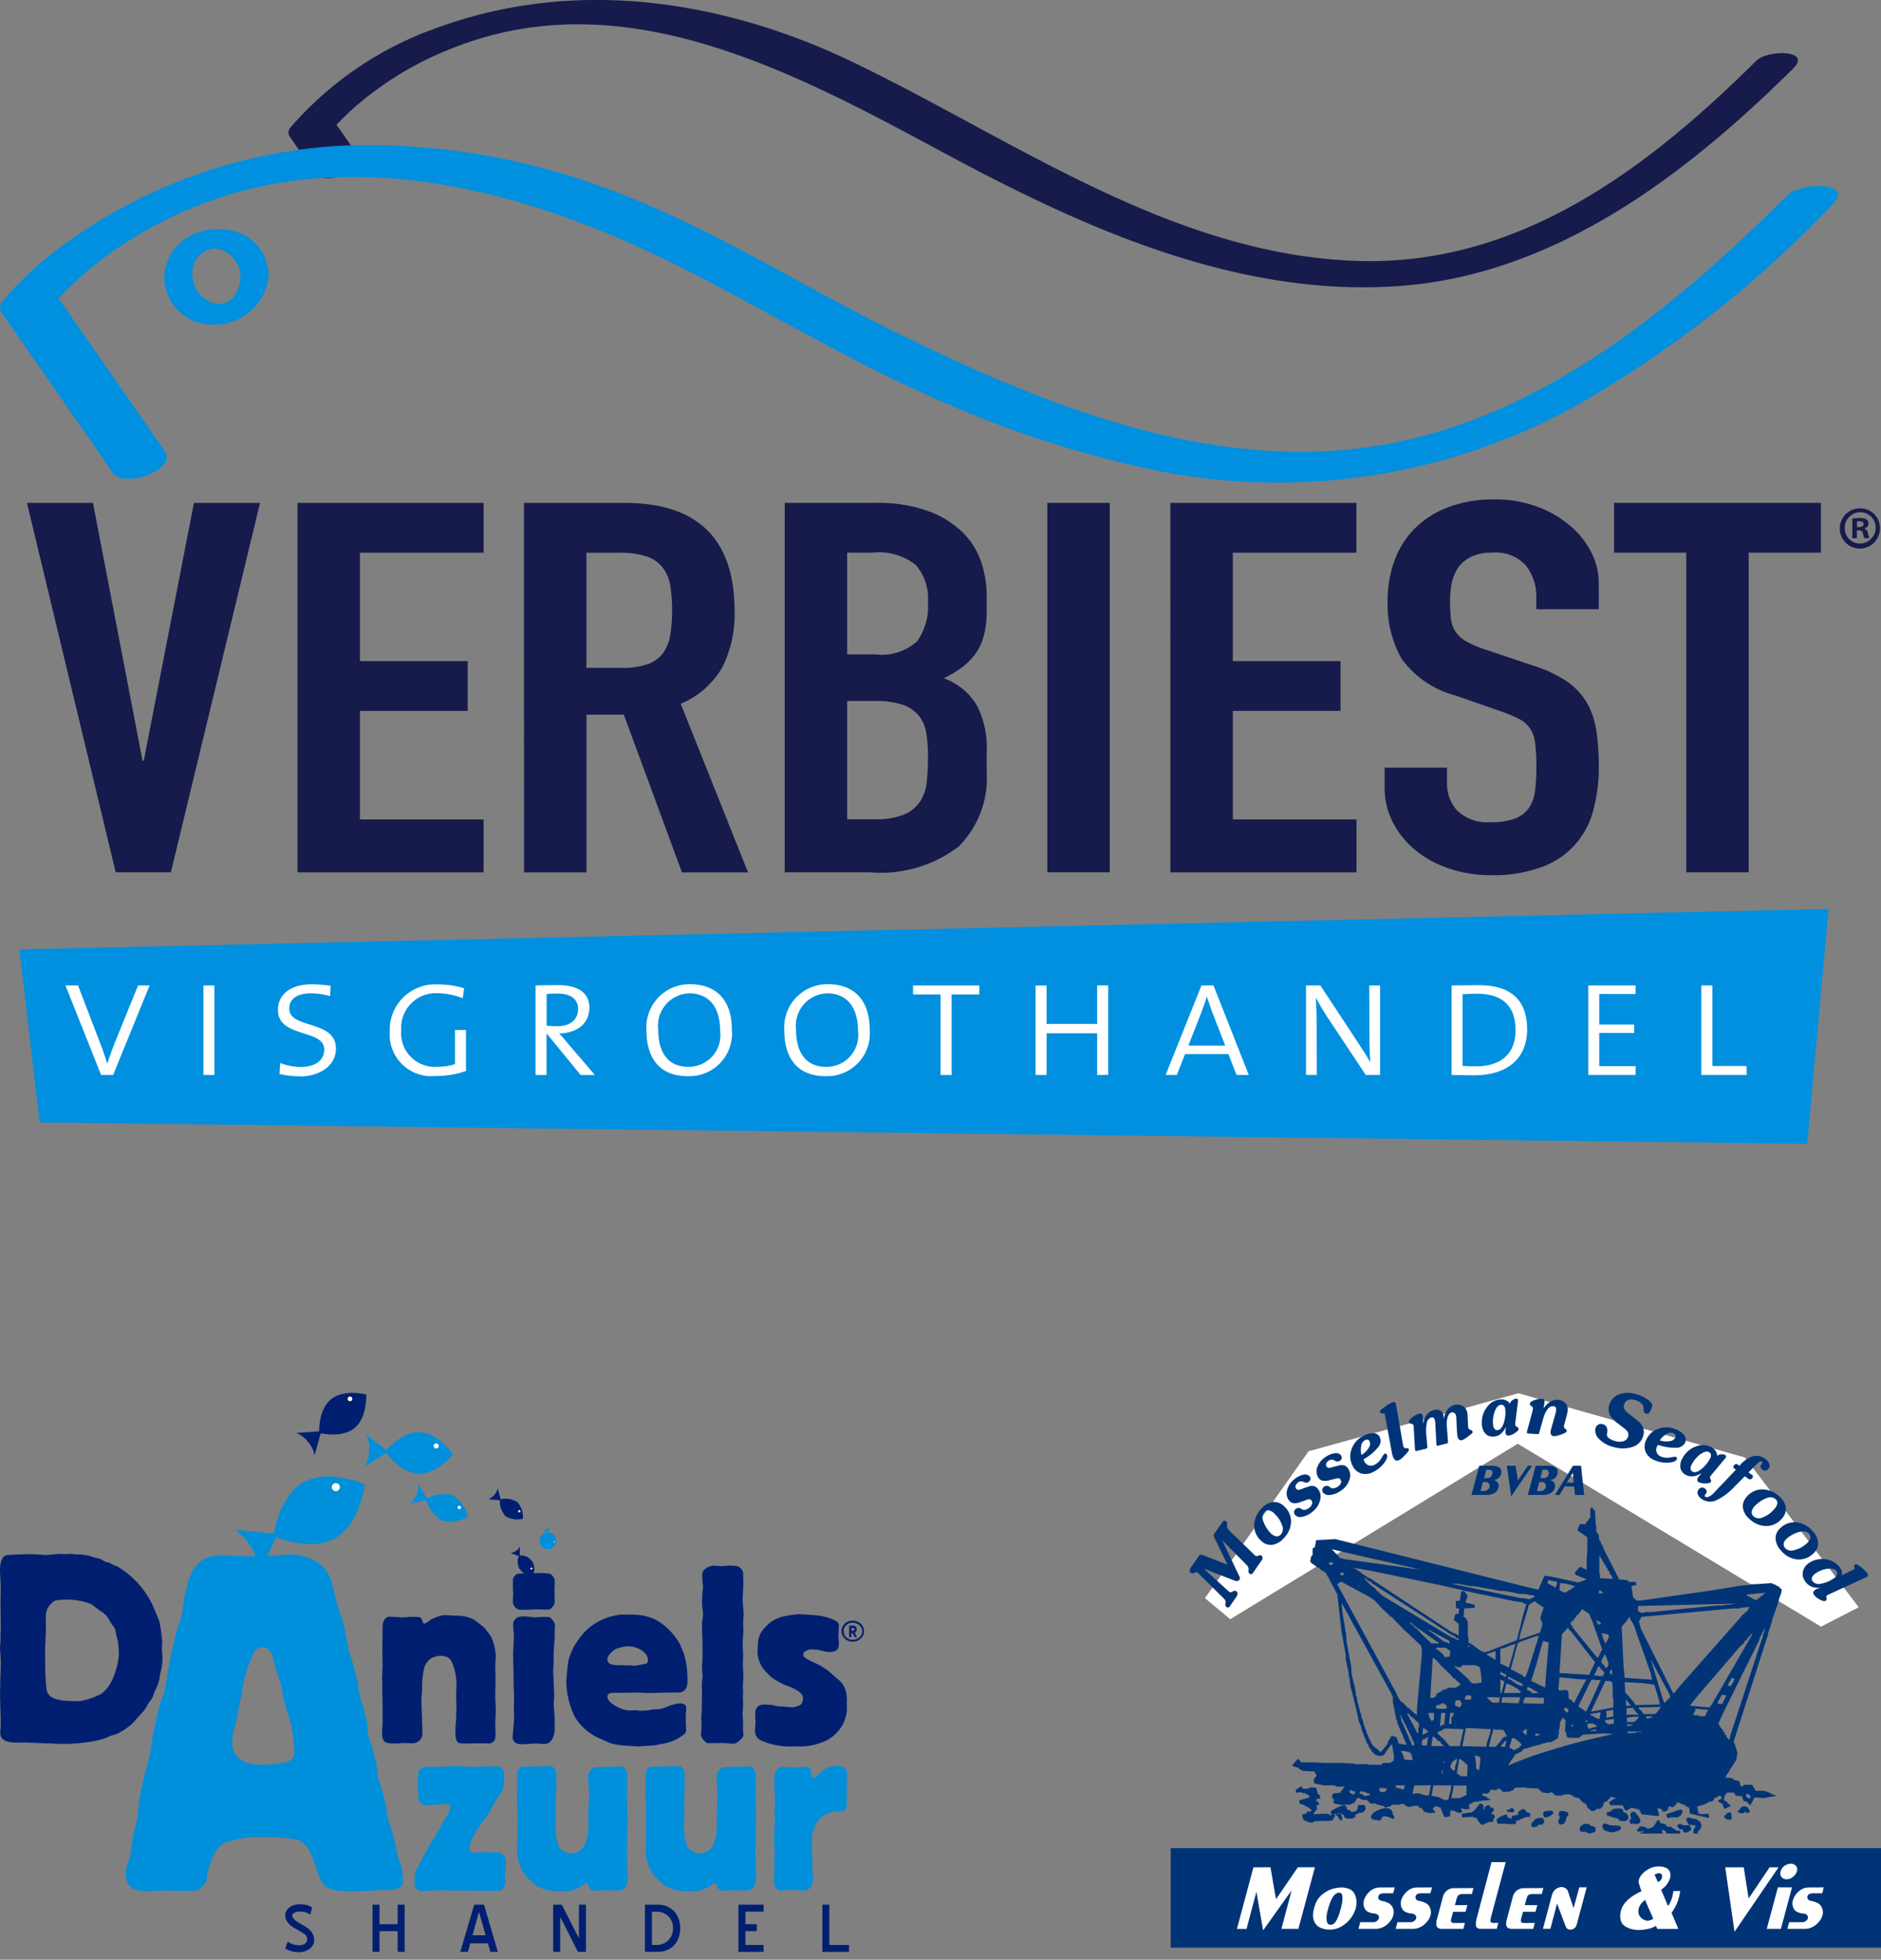 <svg xmlns="http://www.w3.org/2000/svg" xmlns:xlink="http://www.w3.org/1999/xlink" width="220.122" height="229.333" viewBox="0 0 220.122 229.333"><rect x="0" y="0" width="220.122" height="229.333" fill="#808080" stroke="none"/><defs><clipPath id="a"><rect width="220" height="133.852" fill="none"/></clipPath><clipPath id="b"><rect width="101.116" height="65.459" fill="none"/></clipPath><clipPath id="c"><rect width="83.122" height="66.333" fill="none"/></clipPath><clipPath id="d"><path d="M29.753,21.6l-6.666,4.85v33.3H80.33V28.137L70.564,21.6Z" transform="translate(-23.087 -21.6)" fill="none"/></clipPath></defs><g transform="translate(-545 -4182)"><g transform="translate(545 4182)"><path d="M110.768,1794.577h-6.456l-10.386-43.228h7.725l5.8,30.174h.144l5.873-30.174H121.2Z" transform="translate(-90.771 -1692.498)" fill="#161b4b"/><path d="M1036.114,1751.349h21.775v5.828h-14.469v12.689h12.608v5.828h-12.608v12.694h14.469v6.192h-21.775Z" transform="translate(-1001.298 -1692.498)" fill="#161b4b"/><g clip-path="url(#a)"><path d="M1824.811,1751.349h11.756q12.893,0,12.893,12.689a13.918,13.918,0,0,1-1.4,6.478,10.012,10.012,0,0,1-4.906,4.342l7.879,19.733H1843.3l-6.8-18.456h-4.371v18.456h-7.305Zm7.312,19.306h4.155a8.527,8.527,0,0,0,3.08-.456,3.841,3.841,0,0,0,1.756-1.305,5.017,5.017,0,0,0,.823-2.094,19.475,19.475,0,0,0,0-5.758,4.747,4.747,0,0,0-.895-2.126,4,4,0,0,0-1.9-1.305,10.006,10.006,0,0,0-3.222-.425h-3.8Z" transform="translate(-1763.495 -1692.5)" fill="#161b4b"/><path d="M2732.85,1751.323h10.674a17.337,17.337,0,0,1,5.981.911,11.454,11.454,0,0,1,4.047,2.428,8.788,8.788,0,0,1,2.255,3.491,12.494,12.494,0,0,1,.681,4.1v1.579a11.735,11.735,0,0,1-.323,2.975,6.583,6.583,0,0,1-.959,2.126,7.25,7.25,0,0,1-1.577,1.61,13.875,13.875,0,0,1-2.159,1.305,7.486,7.486,0,0,1,3.8,3.066,10.541,10.541,0,0,1,1.216,5.434v2.428a11.365,11.365,0,0,1-3.261,8.743,14.959,14.959,0,0,1-10.422,3.035h-9.956Zm7.308,17.727h3.294a6.123,6.123,0,0,0,4.906-1.547,7.052,7.052,0,0,0,1.253-4.525,6.1,6.1,0,0,0-1.4-4.371,6.893,6.893,0,0,0-5.05-1.456h-3.008Zm0,19.306h3.15a8.922,8.922,0,0,0,3.474-.547,4.237,4.237,0,0,0,1.9-1.518,5.093,5.093,0,0,0,.787-2.308,27.612,27.612,0,0,0,.144-2.915,16.517,16.517,0,0,0-.213-2.855,4.282,4.282,0,0,0-.9-2.034,4.192,4.192,0,0,0-1.9-1.245,10.034,10.034,0,0,0-3.224-.425h-3.222Z" transform="translate(-2641.018 -1692.475)" fill="#161b4b"/><rect width="7.308" height="43.227" transform="translate(122.559 58.848)" fill="#161b4b"/><path d="M4075.778,1751.349h21.775v5.828h-14.46v12.689h12.6v5.828h-12.6v12.694h14.469v6.192h-21.775Z" transform="translate(-3938.821 -1692.498)" fill="#161b4b"/><path d="M4846.917,1753.1h-7.308v-1.4a5.884,5.884,0,0,0-1.181-3.673,4.694,4.694,0,0,0-3.974-1.547,5.494,5.494,0,0,0-2.471.48,3.994,3.994,0,0,0-1.5,1.245,4.722,4.722,0,0,0-.751,1.761,9.869,9.869,0,0,0-.216,2.095,18.221,18.221,0,0,0,.108,2.159,3.419,3.419,0,0,0,.537,1.519,3.8,3.8,0,0,0,1.253,1.123,12.262,12.262,0,0,0,2.254.96l5.588,1.881a14.731,14.731,0,0,1,3.939,1.852,7.878,7.878,0,0,1,2.33,2.488,9.421,9.421,0,0,1,1.111,3.28,27.926,27.926,0,0,1,.286,4.22,19.043,19.043,0,0,1-.646,5.069,9.516,9.516,0,0,1-6.017,6.648,16.092,16.092,0,0,1-5.944.96,15.082,15.082,0,0,1-4.943-.789,12.409,12.409,0,0,1-3.938-2.159,10.27,10.27,0,0,1-2.616-3.249,8.767,8.767,0,0,1-.959-4.078v-2.308h7.3v1.941a4.554,4.554,0,0,0,1.184,3.066,5.019,5.019,0,0,0,3.975,1.368,7.418,7.418,0,0,0,2.9-.456,3.486,3.486,0,0,0,1.573-1.274,4.662,4.662,0,0,0,.682-2.035,22.69,22.69,0,0,0,.144-2.67,22.231,22.231,0,0,0-.144-2.792,3.945,3.945,0,0,0-.61-1.761,3.484,3.484,0,0,0-1.288-1.094,18.77,18.77,0,0,0-2.186-.912l-5.231-1.821a11.356,11.356,0,0,1-6.338-4.34,13.032,13.032,0,0,1-1.612-6.77,13.5,13.5,0,0,1,.786-4.614,10.332,10.332,0,0,1,2.328-3.764,11.1,11.1,0,0,1,3.9-2.519,14.879,14.879,0,0,1,5.518-.941,14.039,14.039,0,0,1,4.979.849,12.674,12.674,0,0,1,3.867,2.245,10.081,10.081,0,0,1,2.471,3.119,7.9,7.9,0,0,1,.858,3.55Z" transform="translate(-4659.824 -1681.803)" fill="#161b4b"/><path d="M5629.619,1757.176h-8.452v-5.828h24.21v5.828h-8.453v37.4h-7.307Z" transform="translate(-5432.284 -1692.5)" fill="#161b4b"/><path d="M276.647,3192.977l-206.853-2.5-2.368-20.251,211.721-4.733Z" transform="translate(-65.159 -3059.124)" fill="#0090df"/><path d="M233.387,3442.5h-1.411l-4.17-10.472h1.471l2.5,6.526a26.9,26.9,0,0,1,.907,2.617h.019c.283-.847.585-1.692.907-2.517l2.7-6.626h1.348Z" transform="translate(-220.147 -3316.709)" fill="#fff"/><rect width="1.288" height="10.472" transform="translate(23.804 115.324)" fill="#fff"/><path d="M970.459,3438.611a10.376,10.376,0,0,1-2.416-.281l.082-1.288a6.533,6.533,0,0,0,2.517.463c1.247,0,2.639-.545,2.639-2.035,0-2.437-5.417-1.31-5.417-4.632,0-1.833,1.511-3,3.987-3a15.536,15.536,0,0,1,2.176.182l-.06,1.2a8.865,8.865,0,0,0-2.2-.322c-1.751,0-2.577.705-2.577,1.792,0,2.416,5.458,1.27,5.458,4.671,0,2.056-1.974,3.263-4.189,3.263" transform="translate(-935.338 -3312.654)" fill="#fff"/><path d="M1362.656,3439.086a4.875,4.875,0,0,1-5.336-5.175,5.328,5.328,0,0,1,5.7-5.54,10.208,10.208,0,0,1,3,.444l-.161,1.168a8.33,8.33,0,0,0-2.942-.586,4.05,4.05,0,0,0-4.249,4.35A3.92,3.92,0,0,0,1362.9,3438a6.383,6.383,0,0,0,2.054-.3v-4h1.288v4.8a10.522,10.522,0,0,1-3.584.586" transform="translate(-1311.711 -3313.168)" fill="#fff"/><path d="M1870.234,3441.365l-3.927-4.8h-.06v4.8h-1.288v-10.472c.585-.019,1.471-.039,2.677-.039,2.356,0,3.625.946,3.625,2.639,0,1.919-1.531,2.98-3.543,3.021a13.708,13.708,0,0,1,.96,1.089l3.222,3.764Zm-2.778-9.524a9.7,9.7,0,0,0-1.2.06v3.7a11.843,11.843,0,0,0,1.269.06c1.49,0,2.416-.784,2.416-2.013s-.945-1.811-2.476-1.811" transform="translate(-1802.29 -3315.569)" fill="#fff"/><path d="M2256.219,3438.589c-3.383,0-4.812-2.255-4.812-5.3a5.039,5.039,0,0,1,5.115-5.458c3.119,0,4.873,1.934,4.873,5.317a4.988,4.988,0,0,1-5.175,5.436m.182-9.687a3.785,3.785,0,0,0-3.625,4.249c0,2.315.885,4.35,3.544,4.35a3.707,3.707,0,0,0,3.7-4.211c0-2.86-1.37-4.39-3.625-4.39" transform="translate(-2175.75 -3312.651)" fill="#fff"/><path d="M2736.227,3438.589c-3.382,0-4.812-2.255-4.812-5.3a5.039,5.039,0,0,1,5.115-5.458c3.12,0,4.873,1.934,4.873,5.317a4.988,4.988,0,0,1-5.176,5.436m.183-9.687a3.783,3.783,0,0,0-3.625,4.249c0,2.315.887,4.35,3.543,4.35a3.706,3.706,0,0,0,3.706-4.211c0-2.86-1.37-4.39-3.625-4.39" transform="translate(-2639.629 -3312.651)" fill="#fff"/><path d="M3184.268,3433.081v9.424h-1.288v-9.424h-3.222v-1.048h7.754v1.048Z" transform="translate(-3072.91 -3316.709)" fill="#fff"/><path d="M3613.652,3442.456v-4.873h-5.921v4.873h-1.288v-10.472h1.288v4.5h5.921v-4.51h1.288v10.472Z" transform="translate(-3485.258 -3316.66)" fill="#fff"/><path d="M4067.773,3442.5l-.945-2.438h-5.077l-.959,2.438h-1.311l4.189-10.472h1.408l4.129,10.472Zm-2.819-7.291c-.24-.643-.48-1.348-.644-1.852h-.019c-.161.545-.384,1.2-.646,1.874l-1.508,3.839h4.318Z" transform="translate(-3923.072 -3316.709)" fill="#fff"/><path d="M4555.462,3442.48l-4.558-6.866c-.463-.706-.908-1.471-1.269-2.159h-.019c.041.746.1,1.612.1,2.942l.022,6.081h-1.269v-10.472h1.679l4.472,6.787c.463.705.945,1.439,1.349,2.176h.019c-.06-.746-.1-2.053-.1-3.927l-.02-5.038h1.269v10.472Z" transform="translate(-4395.636 -3316.685)" fill="#fff"/><path d="M5058.162,3441.406c-1.127,0-1.934-.041-2.7-.041v-10.472c.845,0,2.114-.039,3.2-.039,3.5,0,5.638,1.551,5.638,5.175s-2.6,5.376-6.142,5.376m.262-9.546c-.479,0-1.127.019-1.68.06v8.378c.382.041,1.107.06,1.572.06,2.74,0,4.633-1.31,4.633-4.23,0-2.841-1.531-4.271-4.531-4.271" transform="translate(-4885.588 -3315.569)" fill="#fff"/><path d="M5531.261,3442.5v-10.472h5.538v1.007h-4.25v3.565h4.079v.989h-4.079v3.886h4.25v1.027Z" transform="translate(-5345.398 -3316.709)" fill="#fff"/><path d="M5924.984,3442.5v-10.472h1.294v9.426h4.007v1.046Z" transform="translate(-5725.889 -3316.709)" fill="#fff"/><path d="M1176.433,7.08c-12.919,12.814-28.027,24.2-47.068,23.439-21.592-.864-39.922-14.241-58.673-23.255-15.03-7.224-32.146-9.872-48.09-4.218a40.546,40.546,0,0,0-17.754,11.892.878.878,0,0,0,0,1.123l2.925,4.21c1.048,1.509,6.238-.285,4.966-2.109l-2.159-3.119c-1.015-1.461-.521-.24-.624-.118.194-.24,1.358-1.411,2.03-2.03a38.46,38.46,0,0,1,12.044-7.337c20.152-7.934,40.18,3.119,57.56,12.456,16.259,8.742,34.231,16.83,53.117,15.443C1152.938,32.12,1168.226,20.4,1180.737,8c2.238-2.219-3.032-2.176-4.3-.916" transform="translate(-970.883 0.007)" fill="#161b4b"/><path d="M19.275,540.932,6.3,522.262l.014,1.37a46.071,46.071,0,0,1,3.9-3.771,46.563,46.563,0,0,1,12.31-7.389c17.2-7.178,36.582-2.661,52.817,4.873,11.329,5.256,21.875,12.015,33.314,17.1a125.978,125.978,0,0,0,27.614,8.961,72.308,72.308,0,0,0,47.69-7.509,130.955,130.955,0,0,0,30.469-23.809c2.721-2.7-3.692-2.651-5.24-1.116-13.457,13.373-29.171,26.458-48.518,29.413-19.267,2.944-38.626-4.894-55.566-13.214-11.381-5.592-22.022-12.523-33.969-16.921a80.351,80.351,0,0,0-27.7-5.132A60.426,60.426,0,0,0,7.785,516.545a39.7,39.7,0,0,0-7.55,6.917,1.07,1.07,0,0,0,.014,1.37L13.222,543.5c1.279,1.838,7.591-.348,6.051-2.567" transform="translate(0.005 -488.146)" fill="#0090df"/><path d="M580.646,803.1c-.084,1.576-.931,3.227-2.74,3.119a3.455,3.455,0,0,1-2.891-3.375,2.826,2.826,0,0,1,2.737-3.119,3.455,3.455,0,0,1,2.891,3.376c.094,1.72,3.38,1.2,3.3-.24-.4-7.512-11.847-6.986-12.235.24a5.624,5.624,0,0,0,5.974,5.54,6.31,6.31,0,0,0,6.262-5.787c.091-1.706-3.222-1.233-3.3.24" transform="translate(-552.496 -770.654)" fill="#0090df"/><path d="M6411.995,1772.786a2.351,2.351,0,1,1-2.343-2.287,2.3,2.3,0,0,1,2.343,2.287m-4.114,0a1.771,1.771,0,0,0,3.042,1.291,1.809,1.809,0,1,0-3.042-1.291m1.411,1.2h-.531V1771.7a4.612,4.612,0,0,1,.878-.069,1.441,1.441,0,0,1,.794.168.638.638,0,0,1,.223.5.585.585,0,0,1-.479.53v.029a.679.679,0,0,1,.418.557,1.731,1.731,0,0,0,.167.573h-.573a1.983,1.983,0,0,1-.183-.559c-.041-.24-.179-.362-.479-.362h-.24Zm.014-1.3h.239c.294,0,.532-.1.532-.333s-.154-.348-.481-.348a1.3,1.3,0,0,0-.293.026Z" transform="translate(-6191.995 -1711.006)" fill="#161b4b"/></g></g><g transform="translate(545 4345)" clip-path="url(#b)"><path d="M108.278,197.983a2.294,2.294,0,0,0,.594.317,2.2,2.2,0,0,0,.762.122,1.073,1.073,0,0,0,.678-.195.667.667,0,0,0,.249-.556.728.728,0,0,0-.369-.588,10.039,10.039,0,0,0-.957-.581,3.516,3.516,0,0,1-.473-.295,2.418,2.418,0,0,1-.395-.359,1.623,1.623,0,0,1-.269-.425,1.223,1.223,0,0,1-.1-.489,1.1,1.1,0,0,1,.13-.53,1.26,1.26,0,0,1,.355-.409,1.712,1.712,0,0,1,.524-.265,2.126,2.126,0,0,1,.648-.095,3.049,3.049,0,0,1,.988.12,1.718,1.718,0,0,1,.5.259l-.23.837a1.629,1.629,0,0,0-.5-.269,2.135,2.135,0,0,0-.684-.1,1.456,1.456,0,0,0-.643.13.391.391,0,0,0-.264.349.5.5,0,0,0,.139.334,2.111,2.111,0,0,0,.344.309,4.415,4.415,0,0,0,.445.284l.445.255a4.849,4.849,0,0,1,.418.27,2.042,2.042,0,0,1,.379.349,1.66,1.66,0,0,1,.389,1.112,1.059,1.059,0,0,1-.13.5,1.408,1.408,0,0,1-.364.434,1.965,1.965,0,0,1-.556.309,2,2,0,0,1-.708.12,3.5,3.5,0,0,1-.847-.1,2.833,2.833,0,0,1-.778-.334Z" transform="translate(-74.615 -133.781)" fill="#001f71"/><path d="M143.975,196.866h-2.124v2.423h-.817v-5.525h.817v2.284h2.124v-2.284h.817v5.525h-.817Z" transform="translate(-97.438 -133.87)" fill="#001f71"/><path d="M177.032,193.764l1.626,5.525h-.877l-.289-1.008h-2.064l-.28,1.008h-.89l1.626-5.525Zm-1.347,3.581h1.536l-.778-2.742Z" transform="translate(-120.394 -133.87)" fill="#001f71"/><path d="M210.241,195.181v4.108h-.817v-5.525h1.016l2,3.939v-3.939h.817v5.525h-.937Z" transform="translate(-144.689 -133.87)" fill="#001f71"/><path d="M244.168,199.289v-5.525h1.546a2.6,2.6,0,0,1,1.042.2,2.4,2.4,0,0,1,.817.573,2.621,2.621,0,0,1,.534.869,3.056,3.056,0,0,1,.189,1.1,3.226,3.226,0,0,1-.2,1.167,2.527,2.527,0,0,1-.556.879,2.393,2.393,0,0,1-.833.548,2.815,2.815,0,0,1-1.046.189Zm.817-4.706v3.892h.548a1.984,1.984,0,0,0,.767-.145,1.826,1.826,0,0,0,1.013-1.024,2.085,2.085,0,0,0,.145-.778,2.113,2.113,0,0,0-.145-.79,1.78,1.78,0,0,0-.4-.615,1.825,1.825,0,0,0-.608-.395,2.048,2.048,0,0,0-.767-.14Z" transform="translate(-168.694 -133.87)" fill="#001f71"/><path d="M279.557,193.764H282.5v.817h-2.124v1.466H281.7v.817h-1.326v1.61H282.5v.817h-2.941Z" transform="translate(-193.143 -133.87)" fill="#001f71"/><path d="M311.334,193.764h.817v4.711h2.3v.817h-3.122Z" transform="translate(-215.097 -133.87)" fill="#001f71"/><path d="M.062,70.613c0-.158.031-.947.031-1.138,0-.411-.031-2.528-.031-3.034,0-.19.031-1.17.031-1.422,0-.284-.095-1.833-.095-2.181,0-.568.127-1.485.7-1.707C.853,61.07,3.225,61,3.6,61c.127,0,.474.031.853.031.348.031.7.063.822.063.632,0,1.264-.127,1.891-.127.095,0,.568.032.667.032.062,0,.411-.032.5-.032.063,0,.474.063.569.063H9.32a4.987,4.987,0,0,1,1.391.252c.126.032.252.1.378.127a6.784,6.784,0,0,1,.758.189,3.7,3.7,0,0,0,.474.285c.158.063.316.063.474.127.127.063.285.158.411.222a3.392,3.392,0,0,0,.5.189,10.51,10.51,0,0,1,4.139,4.518c.063.127.727,1.707.791,1.891a17.015,17.015,0,0,1,.347,2.4c0,.127-.031.7-.031.822,0,.189.062.98.062,1.169a6.978,6.978,0,0,1-.285,1.833,4.651,4.651,0,0,1-.379,1.486,4.124,4.124,0,0,1-.254.537c-.095.222-.158.474-.252.7a7.608,7.608,0,0,1-.445.633c-.158.252-.285.5-.445.758-.158.222-1.422,1.613-1.549,1.738A8.852,8.852,0,0,1,13.8,81.98c-.316.127-.632.222-.947.317l-.667.284c-.347.127-.758.19-1.138.285a19.716,19.716,0,0,1-5.088.285h-.08c-.411,0-2.4-.1-2.876-.1H2.054c-.537,0-2.023,0-2.023-1.105,0-.158.063-.89.063-1.043C.095,80.337,0,77.777,0,77.43c0-.095.031-.916.031-1.58.031-.758.063-1.611.063-2.4,0-.212-.095-1.223-.095-1.477,0-.127.062-.758.062-.916Zm6.672-4.235a.906.906,0,0,0-.6.285,2,2,0,0,0-.758,1.706c-.031.189,0,1.169,0,1.391,0,.347-.095,1.991-.095,2.37,0,1.17,0,3.192.126,4.3.063.89.158,1.769,3.382,1.769a6.107,6.107,0,0,0,.758-.031,9.332,9.332,0,0,0,2.181-.758c1.769-1.074,2.181-4.235,2.181-4.74a11.737,11.737,0,0,0-.1-1.39c-.062-.316-.158-.6-.222-.916a4,4,0,0,0-.127-.6c-.127-.254-.316-.474-.474-.727a2.4,2.4,0,0,1-.222-.379,2.474,2.474,0,0,0-1.043-1.012c-.158-.127-.916-.726-1.107-.822a8.06,8.06,0,0,0-2.844-.506c-.222,0-.632.031-1.043.063" transform="translate(0 -42.127)" fill="#001f71"/><path d="M149.324,92.711c0,.177-.088,1.091-.088,1.3,0,.556.118,3.276.118,3.892a1.138,1.138,0,0,1-1.181,1.24c-.148,0-.944-.029-1.121-.029-.089,0-.591.059-.678.059-1.358,0-1.742-.029-1.742-1.358,0-.325.059-.649.059-.974V94.626c0-.207-.03-1.21-.03-1.446v-.856c0-.118-.029-.708-.029-.826,0-.206.059-1.151.059-1.358,0-.295-.03-1.74-.03-2.065,0-.237.03-1.476.03-1.742v-.708c0-1.063.53-1.24.737-1.3l.53.029c.148,0,.89.059,1.063.059.029,0,.5-.029.556-.029a6.783,6.783,0,0,1,.89-.029c.354,0,.619,0,.767.177a1.748,1.748,0,0,1,.148.414c.059.089.118.207.207.207a2.662,2.662,0,0,0,.767-.5c.059-.029.619-.266.708-.295a2.808,2.808,0,0,1,1.151-.206c.118,0,.737.059.89.059h.591a4.928,4.928,0,0,1,1.654.445c.177.089,1.091.826,1.239.944.089.088.767,1,.826,1.121a5.96,5.96,0,0,1,.526,2.156c0,.177-.06,1.092-.06,1.3s.03,1.24.03,1.476c0,.266-.03,1.564-.03,1.859,0,.266.06,1.5.06,1.8,0,.237-.06,1.477-.06,1.742,0,.148.03.915.03,1.092,0,.472-.089.648-.178.737a.865.865,0,0,1-.556.295c-.118,0-.295-.029-.413-.029H155.55c-.118,0-.708.029-.855.029s-.944-.029-1.033-.059c-.445-.148-.445-.8-.445-1.683,0-.177.089-1.062.089-1.24,0-.118.029-1.328.029-1.476s-.029-.914-.029-1.091c0-.445.029-.89.029-1.328a6.294,6.294,0,0,0-.591-2.774c-.148-.236-.384-.621-1.387-.621a2.807,2.807,0,0,0-1.121.384,2.884,2.884,0,0,0-.621.855,10.182,10.182,0,0,0-.295,2.1Z" transform="translate(-99.924 -58.14)" fill="#001f71"/><path d="M196.679,73.4c.089,0,.266-.029.473-.029a3.494,3.494,0,0,1,.471-.029h.556c.5,0,.856.767.856.974,0,.088-.03.53-.03.648v.472c0,.414-.029.5-.059,1.063a15.93,15.93,0,0,0-.059,1.891c0,.206-.059,1.121-.059,1.358,0,.384.118,2.273.118,2.716,0,.177-.059,1.033-.059,1.239,0,.148.088.915.088,1.063.029.325.029.556.029,1.623,0,.914-.384,1.829-1.21,1.829-.148,0-.8-.059-.944-.059s-.207,0-.621.029c-.295.029-.737.059-1.062.059-.177,0-1.092,0-1.092-.826,0-.029.178-1.947.178-2.3,0-.472-.029-.914-.029-1.387,0-.178.029-.974.029-1.151s-.059-1-.059-1.181V80.248c0-.355-.059-2.125-.059-2.539,0-.295.089-1.77.089-2.1,0-.207-.089-1.151-.089-1.358a.908.908,0,0,1,.177-.556c.207-.265.355-.413,1.3-.413.148,0,.914.118,1.062.118m.445-5.193c1.211,0,1.329.088,1.476.177a1.08,1.08,0,0,1,.413.914c0,.148-.029.826-.029.974,0,.177.029,1.033.029,1.21a.909.909,0,0,1-.265.678c-.207.266-.266.325-.737.325-.178,0-1.121-.029-1.329-.029-.118,0-.737.059-.856.059-.89,0-1.121-.029-1.239-.118a1.05,1.05,0,0,1-.472-.974c0-.266.029-.532.029-.8,0-.118-.029-.678-.029-.8v-.767a.818.818,0,0,1,.591-.767c.029,0,.737-.059.826-.059.236,0,.473.029.678.029.148,0,.767-.059.914-.059" transform="translate(-134.089 -47.124)" fill="#001f71"/><path d="M214.681,89.243a9.412,9.412,0,0,1,.68-1.654,13.624,13.624,0,0,1,1.121-1.535,6.838,6.838,0,0,1,4.427-2.1h1.3a6.718,6.718,0,0,1,2.538.532,7.294,7.294,0,0,1,2.98,2.98,5.973,5.973,0,0,1,.266.649c.059.148.118.266.177.414a10.7,10.7,0,0,1,.414,3.305c0,1-.621,1.24-1.063,1.24h-.944c-.354,0-2.184.059-2.6.059-.206,0-1.3-.059-1.534-.059-.207,0-1.211.029-1.446.029h-.974c-.266,0-.8.029-.8.445,0,.826,1.742,1.594,2.479,1.623.118,0,.621-.029.738-.029s.591.059.708.059c.089,0,.532-.03.62-.03a3.161,3.161,0,0,0,.591-.088c.295-.059.619-.029.914-.059a5.327,5.327,0,0,0,.737-.206,5.7,5.7,0,0,1,1.617-.475c.621,0,.826.206.826.556,0,.088-.029.177-.029.295a10.344,10.344,0,0,0-.029,1.328c0,.118.029.737.029.89a.638.638,0,0,1-.325.619,5.232,5.232,0,0,1-2.567,1.062,5.885,5.885,0,0,1-1.476.207c-.178,0-1.122.088-1.328.088-.03,0-1.034-.088-1.122-.088a9.451,9.451,0,0,1-1.83-.236c-.236-.059-1.74-.737-2.036-.89a6.34,6.34,0,0,1-2.361-2.3,10.092,10.092,0,0,1-.974-3.926,24.179,24.179,0,0,1,.266-2.715m5.4-1.181c-.148.089-.856.679-.856,1.121,0,.708.856.708,1.624.708.177,0,.383.029.591.029.059,0,.325-.029.384-.029.089,0,.472.059.556.059a6.434,6.434,0,0,0,.737-.118c.737-.118.855-.178.855-.473,0-1.358-1.891-1.681-2.1-1.681a4,4,0,0,0-1.8.384" transform="translate(-148.138 -58.007)" fill="#001f71"/><path d="M265.482,81.492c0-.148.029-.914.029-1.091,0-.148-.029-.856-.029-1.033,0-.148.088-.945.088-1.122,0-.118-.059-.737-.059-.89,0-.355.029-.708.059-1.062V74.671c0-.265-.059-1.564-.059-1.858V72.1c.029-.325.118-.649.118-.974a3.414,3.414,0,0,0-.059-.619c0-.089-.059-.384-.059-.8,0-.266.029-.53.029-.8,0-.148.089-.856.089-1.033,0-.118-.089-.767-.089-.915v-.53c0-.532.737-1,1.387-1,.118,0,.8.059.944.059.118,0,.68-.059.8-.059,1.151,0,1.24.148,1.476.445a.744.744,0,0,1,.177.591c0,.148.029.826.029.974,0,.295-.089,1.681-.089,1.977,0,.237.118,1.387.118,1.654,0,.148-.059.89-.059,1.062,0,.325.029.648.029.974,0,.207-.089,1.181-.089,1.387s.059,1.121.059,1.328c0,.178-.029,1-.029,1.18,0,.445.059.915.059,1.358,0,.059-.059,1.062-.059,1.151a5.022,5.022,0,0,0,.029.648c0,.118-.029.679-.029.8s.029.591.029.708c0,.148-.059.914-.059,1.091,0,.148.059.914.059,1.092,0,.088-.029.53-.029.649,0,.089.059.591.059.708,0,.206-.089.354-.354.591-.325.325-.532.472-.856.472-.178,0-1-.088-1.18-.088-.236,0-1.387.029-1.653.029s-.354-.089-.619-.384a.97.97,0,0,1-.295-.53v-.236a8.99,8.99,0,0,0,.059-.914c0-.118-.029-.679-.029-.8,0-.177.059-1.151.059-1.358Z" transform="translate(-183.358 -45.212)" fill="#001f71"/><path d="M286.174,87.339a2.536,2.536,0,0,1,.591-1.74,4.2,4.2,0,0,1,2.125-1.5,14.262,14.262,0,0,1,2-.325c.354,0,2.124.118,2.479.177.266.03.556.118.826.177.591.177,1.446.445,1.446.944,0,.178-.059,1-.059,1.181,0,.148.059.8.059.944,0,.295,0,1-1.033,1a3.723,3.723,0,0,1-1-.148,3.56,3.56,0,0,0-1.239-.148.948.948,0,0,0-.532.148c-.266.118-.354.177-.354.472,0,.207.059.355,1.3.944a6.991,6.991,0,0,1,2.154,1.417,2.729,2.729,0,0,1,.295.266c.207.178.383.295.556.472a2.6,2.6,0,0,1,.737,1.535,3.558,3.558,0,0,1,.029,1c0,.118.029.678.029.8a4.4,4.4,0,0,1-2.766,3.758,7.346,7.346,0,0,1-3.305.53,8.4,8.4,0,0,1-4.013-.708,1.2,1.2,0,0,1-.68-1.062c0-.148.059-.914.059-1.091,0-.118-.029-.826-.029-1a1.788,1.788,0,0,1,.059-.445.967.967,0,0,1,.945-.589c.089,0,.678.029.767.029.3.029.621.148.944.178.207.029.414,0,.591.029.148,0,.826.088.974.088a2.041,2.041,0,0,0,1.121-.384,1.906,1.906,0,0,0,.207-.619c0-.767-.974-1.18-2.214-1.654a7.708,7.708,0,0,1-1.534-.89,2.625,2.625,0,0,1-.295-.295,3.657,3.657,0,0,1-.472-.5,3.39,3.39,0,0,1-.826-2.184,7.274,7.274,0,0,1,.059-.8" transform="translate(-197.469 -57.875)" fill="#001f71"/><path d="M62.431,94.232a8.249,8.249,0,0,0-1.734.28c-1.287.28-1.79.391-2.294.951a8.573,8.573,0,0,0-1.346,3.466c0,.556-.057.615-.556,1.119-.445.445-.5.5-1.957.5-.391,0-2.237-.056-2.685-.056-.222,0-1.4.111-1.678.111a11.281,11.281,0,0,1-1.735-.28,2.161,2.161,0,0,1-.89-1.678,3.964,3.964,0,0,1,.222-1.342,4.94,4.94,0,0,0,.28-.838,7.032,7.032,0,0,0,.167-1.063c.057-.445.111-.778.168-1.174.056-.334.445-1.734.5-2.07.167-.839.167-1.678.28-2.461.111-.556.615-2.852.778-3.467.111-.445.279-.952.391-1.4.168-.839.222-1.678.393-2.461.056-.334.778-3.749,1-4.195a6.03,6.03,0,0,0,.393-1.063c.056-.222.056-.5.111-.727.056-.391.727-4.084.89-4.587.057-.222.111-.5.168-.726a5.761,5.761,0,0,1,.222-.952c.111-.445.334-.89.445-1.342a5.613,5.613,0,0,0,.28-1.4c.616-4.25,1.51-6.1,4.643-6.1.222,0,.778,0,1.4.056A51.553,51.553,0,0,0,66,61.231a5.824,5.824,0,0,1,4.139.95,4.287,4.287,0,0,1,1.678,2.909c.222.727.393,1.51.615,2.293.168.616.445,1.231.616,1.846l.445,2.126a6.183,6.183,0,0,0,.168,1,4.843,4.843,0,0,0,.28.84c.111.393.556,1.846.778,3.02a11.9,11.9,0,0,0,.391,1.958c.222.667.667,2.46.727,2.8A14.533,14.533,0,0,0,76,82.594c.111.334.28.667.393,1,.056.334.445,1.735.5,2.071.111.556.111,1.174.222,1.734.111.391.28.727.393,1.119a26.247,26.247,0,0,1,.615,2.686,2.8,2.8,0,0,0,.222,1.119,23.245,23.245,0,0,1,.84,3.132c.111.445.168.838.279,1.231s.334.726.391,1.063c.057.222.168,1.51.168,1.623,0,1.061-1.342,1.061-2.405,1.061-.445,0-2.572.168-3.076.168-3.412,0-3.86-.334-4.587-2.35a11.01,11.01,0,0,0-.445-1.455l-.334-.667a2.421,2.421,0,0,0-1.55-1.562,17.211,17.211,0,0,0-3.412-.334Zm-1.79-14.209a9.151,9.151,0,0,1-.28,1.175,7.116,7.116,0,0,0-.334,1.9c0,1.9,1.4,2.686,3.524,2.686a16.168,16.168,0,0,0,2.572-.28,1.216,1.216,0,0,0,1.175-1.4,2.726,2.726,0,0,0-.056-.667,13.6,13.6,0,0,0-.667-3.524,15.77,15.77,0,0,1-.5-1.734c-.167-.556-.222-1.231-.334-1.79-.111-.391-.28-.727-.391-1.119-.168-.445-.445-1.567-.556-2.013-.334-1.231-1.063-1.231-1.287-1.231a1.215,1.215,0,0,0-.952.615,21.128,21.128,0,0,0-1.24,3.573l-.168,1.342a10.943,10.943,0,0,0-.28,1.287,8.722,8.722,0,0,0-.222,1.174" transform="translate(-32.853 -42.259)" fill="#008fdb"/><path d="M159.247,145.827c-.145,0-.778.087-.924.087a.994.994,0,0,1-.89-.492c-.111-.23-.111-.317-.111-1.212,0-.145-.087-.809-.087-.982a6.6,6.6,0,0,1,.087-.693,1.7,1.7,0,0,1,.058-.577c.029-.087.231-.577,1.184-.577h.519a.09.09,0,0,0,.058.029h.317c.26,0,1.557-.086,1.847-.086.376,0,.953.029,1.3.029.2,0,1.1.057,1.3.057.317,0,.635-.029.953-.029.606-.029,1.039-.029,1.616-.029a.818.818,0,0,1,.751.346.88.88,0,0,1,.145.722v.667a2.837,2.837,0,0,1-.635,1.79,11.73,11.73,0,0,0-.693,1.125A12.988,12.988,0,0,1,165,147.676a7.863,7.863,0,0,0-1.069,1.617,3.669,3.669,0,0,0-.606,1.588c0,.52.4.548.667.548.111,0,.577-.029.693-.029.058,0,.4-.029.49-.029h.2c.058.029,1.039.029,1.125.029a1.074,1.074,0,0,1,1.069.866,7.564,7.564,0,0,1,0,.807v.376a4.415,4.415,0,0,0-.087.606c0,.259.058.49.058.722a1.68,1.68,0,0,1-.375.982c-.087.058-.26.173-1.039.173-.111,0-.722-.029-.866-.029-1.1,0-2.857-.029-3.955-.029-.231,0-1.212-.029-1.446-.029-.317,0-1.847.087-2.194.087a1,1,0,0,1-.751-.548c-.029-.145-.029-.723-.029-.837a2.467,2.467,0,0,1,.375-1.386c.087-.173.52-1.039.635-1.241a7.517,7.517,0,0,0,.4-.667,5.223,5.223,0,0,0,.346-.693,5.077,5.077,0,0,1,.317-.519c.145-.2.289-.376.4-.548.111-.2.173-.4.289-.606.058-.087.111-.145.174-.231.23-.346.49-.923.692-1.27a5.7,5.7,0,0,0,.347-.548,2.486,2.486,0,0,0,.23-.751c0-.346-.461-.346-.577-.346s-.722.087-.866.087Z" transform="translate(-108.386 -97.639)" fill="#008fdb"/><path d="M195.743,146.194c0-.111-.058-.952-.058-1.125a4.8,4.8,0,0,1,.029-1.1V142.9c0-.087-.029-.49-.029-.577a1.1,1.1,0,0,1,.548-.982,5.566,5.566,0,0,1,.693,0c.173,0,.346-.029.519-.029a3.151,3.151,0,0,1,.519-.029h.376a1.291,1.291,0,0,1,.145.029h.145c.111,0,.692-.087.807-.087a.827.827,0,0,1,.433.087,1.446,1.446,0,0,1,.433.982c0,.111-.057.693-.057.837,0,.111.057.722.057.837,0,.2-.111,1.154-.111,1.357,0,.145.058.809.058.953,0,.289-.058.577-.058.89,0,.111.029.635.029.751s-.029.606-.029.722a6.444,6.444,0,0,0,.375,1.992,1.594,1.594,0,0,0,1.386.807,2.069,2.069,0,0,0,1.039-.23,2.246,2.246,0,0,0,.667-.866c.029-.058.26-.778.289-.808,0-.057.087-1.1.087-1.154,0-.087-.029-.461-.029-.548,0-.2.029-.376.029-.548a7.047,7.047,0,0,0,0-.778c0-.607.086-1.212.086-1.819,0-.317-.111-1.731-.111-2.078,0-.866.548-1.241.953-1.241h.837a2.535,2.535,0,0,0,.461-.058c.111,0,.667.029.778.029s.667-.058.778-.058a.546.546,0,0,1,.548.317,1.426,1.426,0,0,1,.2.982c0,.111.029.778.029.923s-.058.808-.058.982c0,.376.058.751.058,1.154v1.011c0,.173.029.982.029,1.154s-.058.923-.058,1.125c0,.346.029.722.029,1.1,0,.173-.058,1.1-.058,1.328,0,.375.029.751.058,1.125,0,.375-.029.778,0,1.154,0,.23.029.462.029.667,0,1.155-.376,1.5-1.357,1.5-.174,0-1.1-.029-1.3-.029-.145,0-.89.057-1.068.057a.814.814,0,0,1-.751-.346c-.058-.111-.086-.26-.145-.376-.058-.087-.145-.173-.23-.173a.4.4,0,0,0-.26.145,3.924,3.924,0,0,1-2.569.837,9.878,9.878,0,0,1-2.021-.231,7.2,7.2,0,0,1-.953-.433,3.338,3.338,0,0,1-.667-.606,3.069,3.069,0,0,1-.346-.288,4.717,4.717,0,0,1-1.241-3.551c0-.433,0-1.154.029-1.557,0-.111.029-.376.029-.433,0-.231-.029-.462-.029-.667,0-.259.029-.49.029-.722,0-.111-.058-.606-.058-.722,0-.058.029-.4.029-.49Z" transform="translate(-135.183 -97.574)" fill="#008fdb"/><path d="M244.392,146.194c0-.111-.058-.952-.058-1.125a4.8,4.8,0,0,1,.029-1.1V142.9c0-.087-.029-.49-.029-.577a1.1,1.1,0,0,1,.548-.982,5.571,5.571,0,0,1,.693,0c.173,0,.346-.029.519-.029a3.154,3.154,0,0,1,.519-.029h.376a1.3,1.3,0,0,1,.145.029h.145c.111,0,.692-.087.807-.087a.827.827,0,0,1,.433.087,1.446,1.446,0,0,1,.433.982c0,.111-.058.693-.058.837,0,.111.058.722.058.837,0,.2-.111,1.154-.111,1.357,0,.145.057.809.057.953,0,.289-.057.577-.057.89,0,.111.029.635.029.751s-.029.606-.029.722a6.441,6.441,0,0,0,.375,1.992,1.593,1.593,0,0,0,1.386.807,2.069,2.069,0,0,0,1.039-.23,2.246,2.246,0,0,0,.667-.866c.029-.058.26-.778.289-.808,0-.057.087-1.1.087-1.154,0-.087-.029-.461-.029-.548,0-.2.029-.376.029-.548a7.047,7.047,0,0,0,0-.778c0-.607.086-1.212.086-1.819,0-.317-.111-1.731-.111-2.078,0-.866.548-1.241.953-1.241h.837a2.535,2.535,0,0,0,.462-.058c.111,0,.667.029.778.029s.667-.058.778-.058a.546.546,0,0,1,.548.317,1.426,1.426,0,0,1,.2.982c0,.111.029.778.029.923s-.058.808-.058.982c0,.376.058.751.058,1.154v1.011c0,.173.029.982.029,1.154s-.058.923-.058,1.125c0,.346.029.722.029,1.1,0,.173-.058,1.1-.058,1.328,0,.375.029.751.058,1.125,0,.375-.029.778,0,1.154,0,.23.029.462.029.667,0,1.155-.376,1.5-1.357,1.5-.173,0-1.1-.029-1.3-.029-.145,0-.89.057-1.068.057a.814.814,0,0,1-.751-.346c-.058-.111-.086-.26-.145-.376-.058-.087-.145-.173-.23-.173a.4.4,0,0,0-.26.145,3.924,3.924,0,0,1-2.569.837,9.877,9.877,0,0,1-2.021-.231,7.209,7.209,0,0,1-.953-.433,3.339,3.339,0,0,1-.667-.606,3.068,3.068,0,0,1-.346-.288,4.716,4.716,0,0,1-1.241-3.551c0-.433,0-1.154.029-1.557,0-.111.029-.376.029-.433,0-.231-.029-.462-.029-.667,0-.259.029-.49.029-.722,0-.111-.058-.606-.058-.722,0-.058.029-.4.029-.49Z" transform="translate(-168.795 -97.574)" fill="#008fdb"/><path d="M293.083,142.754c0-1.241.693-1.415.837-1.415.087,0,.433.029.519.029h.606c.145,0,.778.029.89.029s.667-.058.778-.058a.605.605,0,0,1,.667.693c0,.49.2.606.288.606a.647.647,0,0,0,.4-.23c.111-.111.173-.2.289-.317a2.979,2.979,0,0,1,1.818-.866c.548,0,1.386.058,1.386.837,0,.173-.029.318-.029.463,0,.058.029.375.029.461s-.029.606-.029.722c0,.087.029.577.029.693a2.4,2.4,0,0,1-.029.346v.866c0,.953-.288.953-1.154.953a2.668,2.668,0,0,0-1.1.26c-.693.317-1.01.433-1.616,1.789a1.978,1.978,0,0,0-.111.492c-.029.111-.058.23-.087.376V150.7c0,.2.058,1.183.058,1.386,0,.145-.029.866-.029,1.01a1.749,1.749,0,0,0,.029.4c0,.145.086.722.086.837a2.084,2.084,0,0,1-.317,1.125.961.961,0,0,1-.808.346c-.174,0-1.01-.058-1.212-.058-.111,0-.606.029-.722.029a4.325,4.325,0,0,1-.693.029c-.259,0-.49,0-.693-.49a1.414,1.414,0,0,1-.145-.667c0-.2.058-1.125.058-1.357v-.923c0-.145.029-.837.029-1.011s-.058-1.01-.058-1.212c0-1.1.029-1.3.029-1.472s.058-.722.058-.809c0-.375-.058-.751-.058-1.125a2.155,2.155,0,0,1,.029-.433,3.344,3.344,0,0,0,.058-.462c0-.111-.058-.667-.058-.778v-.692c0-.111-.029-.778-.029-.924Z" transform="translate(-202.447 -97.574)" fill="#008fdb"/><path d="M114.227,32.568s-.53,4.632-3.481,6.31-7.2-.232-7.2-.232.532-4.632,3.481-6.31,7.2.232,7.2.232" transform="translate(-71.536 -21.864)" fill="#008fdb"/><path d="M93.858,52.3l-2.146,4.576a6.655,6.655,0,0,0-2.884-5.07Z" transform="translate(-61.371 -35.793)" fill="#008fdb"/><path d="M126.508,34.418a.468.468,0,1,1-.637-.176.468.468,0,0,1,.637.176" transform="translate(-86.799 -23.615)" fill="#fff"/><path d="M153.759,17.474s-1.881,2.352-4.07,2.258-3.861-2.6-3.861-2.6,1.881-2.352,4.07-2.258,3.86,2.6,3.86,2.6" transform="translate(-100.751 -10.275)" fill="#008fdb"/><path d="M140.85,17.77l-2.75,1.767a3.479,3.479,0,0,0,.516-1.863,3.483,3.483,0,0,0-.353-1.9Z" transform="translate(-95.416 -10.898)" fill="#008fdb"/><path d="M164.751,19.45a.3.3,0,1,1-.079-.217.3.3,0,0,1,.079.217" transform="translate(-113.407 -13.22)" fill="#fff"/><path d="M166.23,40.827a3.99,3.99,0,0,1-3.064.468,3.989,3.989,0,0,1-1.809-2.517,3.99,3.99,0,0,1,3.064-.468,3.99,3.99,0,0,1,1.809,2.517" transform="translate(-111.479 -26.35)" fill="#008fdb"/><path d="M157.321,36.386l-2.123.468a2.864,2.864,0,0,0,.972-2.313Z" transform="translate(-107.224 -23.863)" fill="#008fdb"/><path d="M173.623,43.006a.2.2,0,1,1,0-.155.2.2,0,0,1,0,.155" transform="translate(-119.687 -29.519)" fill="#fff"/><path d="M126.33.185s.146,2.7-1.376,3.94-4.135.566-4.135.566-.146-2.7,1.376-3.94,4.136-.566,4.136-.566" transform="translate(-83.469 0)" fill="#001f71"/><path d="M115.1,14.518l-.778,2.82a3.12,3.12,0,0,0-.767-1.557,3.122,3.122,0,0,0-1.371-1.061Z" transform="translate(-77.507 -10.031)" fill="#001f71"/><path d="M132.105,1.491a.271.271,0,1,1-.381-.038.271.271,0,0,1,.381.038" transform="translate(-90.939 -0.962)" fill="#fff"/><path d="M207.864,54.439a.98.98,0,1,1,.094-1.018.98.98,0,0,1-.094,1.018" transform="translate(-142.963 -36.53)" fill="#008fdb"/><path d="M206.173,51.518l-.629-.344a.945.945,0,0,0,.743-.366Z" transform="translate(-142.008 -35.104)" fill="#008fdb"/><path d="M209.784,56.289a.067.067,0,1,1,.03-.089.067.067,0,0,1-.03.089" transform="translate(-144.872 -38.801)" fill="#fff"/><path d="M191.932,42.408a2.657,2.657,0,0,1-2.041-.3,2.657,2.657,0,0,1-.656-1.956,2.657,2.657,0,0,1,2.041.3,2.656,2.656,0,0,1,.656,1.956" transform="translate(-130.737 -27.681)" fill="#001f71"/><path d="M186.412,37.532l-1.446-.119a1.9,1.9,0,0,0,1.073-1.28Z" transform="translate(-127.793 -24.964)" fill="#001f71"/><path d="M196.391,44.6a.133.133,0,1,1-.017-.189.133.133,0,0,1,.017.189" transform="translate(-135.521 -30.659)" fill="#fff"/><path d="M197.863,63.864a1.557,1.557,0,0,1-1.591-2.276,1.557,1.557,0,0,1,1.591,2.276" transform="translate(-135.515 -42.551)" fill="#001f71"/><path d="M194.375,59.364l-1.075-.388a1.506,1.506,0,0,0,1.08-.755Z" transform="translate(-133.549 -40.225)" fill="#001f71"/><path d="M201.051,66.357a.111.111,0,1,1,.026-.147.106.106,0,0,1-.026.147" transform="translate(-138.789 -45.712)" fill="#fff"/><path d="M319.9,88.688a1.315,1.315,0,0,1-.524-.1,1.348,1.348,0,0,1-.414-.27,1.214,1.214,0,0,1-.271-.39,1.163,1.163,0,0,1-.1-.466,1.2,1.2,0,0,1,.367-.869,1.314,1.314,0,0,1,.414-.268,1.352,1.352,0,0,1,.524-.1,1.446,1.446,0,0,1,.531.1,1.323,1.323,0,0,1,.423.262,1.182,1.182,0,0,1,.376.877,1.1,1.1,0,0,1-.1.466,1.271,1.271,0,0,1-.28.39,1.37,1.37,0,0,1-.423.27,1.344,1.344,0,0,1-.525.1m-.006-2.224a1.061,1.061,0,0,0-.772.315.973.973,0,0,0-.209.32.954.954,0,0,0-.074.361,1,1,0,0,0,.283.687,1.062,1.062,0,0,0,.772.315,1.248,1.248,0,0,0,.435-.076,1.09,1.09,0,0,0,.358-.212,1.062,1.062,0,0,0,.241-.32.88.88,0,0,0,.09-.394.847.847,0,0,0-.085-.361,1.045,1.045,0,0,0-.234-.32,1.191,1.191,0,0,0-.356-.222,1.151,1.151,0,0,0-.452-.088m0,1.194h-.14v.489h-.264V86.818h.477a.412.412,0,0,1,.3.111.42.42,0,0,1,.111.315.406.406,0,0,1-.052.222.538.538,0,0,1-.169.16l.239.53h-.28Zm-.14-.577v.3h.222q.14,0,.14-.146a.138.138,0,0,0-.14-.157Z" transform="translate(-220.115 -59.571)" fill="#001f71"/></g><g transform="translate(682 4345)"><rect width="83.122" height="11.65" transform="translate(0 53.273)" fill="#003477"/><path d="M16.369,89.273l.65,3.738,2.557-3.738h1.994l-1.932,7.21h-1.99l1.2-4.508-3.34,4.685-.783-4.519-1.157,4.348H12.444l1.932-7.21Z" transform="translate(-4.695 -33.759)" fill="#fff"/><g transform="translate(0)" clip-path="url(#c)"><path d="M31.01,93.225a1.22,1.22,0,0,1,.6.512,2.222,2.222,0,0,1,.225,1.5.4.4,0,0,0-.016.06.259.259,0,0,0,0,.05.313.313,0,0,1,0,.06.227.227,0,0,1-.016.05c-.008.03-.017.06-.028.093s-.024.069-.039.105a3.6,3.6,0,0,1-.463.908,3.652,3.652,0,0,1-.749.777,2.918,2.918,0,0,1-.93.517,2.664,2.664,0,0,1-1,.121,2.513,2.513,0,0,1-.958-.22,1.384,1.384,0,0,1-.6-.528,1.725,1.725,0,0,1-.242-.786,2.9,2.9,0,0,1,.121-.952,3.125,3.125,0,0,1,.4-.99,2.557,2.557,0,0,1,.715-.749,3.421,3.421,0,0,1,.919-.49,3.884,3.884,0,0,1,1.051-.2l.011-.011a2.674,2.674,0,0,1,1,.181m-.919,2.119A.094.094,0,0,1,30.1,95.3l.022-.111.022-.11c.014-.059.028-.121.039-.176s.021-.121.028-.187a3.538,3.538,0,0,0,.022-.379,2.694,2.694,0,0,0-.022-.347.455.455,0,0,0-.121-.241.339.339,0,0,0-.242-.082.687.687,0,0,0-.385.121,1.2,1.2,0,0,0-.33.347,4.009,4.009,0,0,0-.254.483,5.206,5.206,0,0,0-.2.523c-.007.023-.015.046-.022.071s-.014.05-.022.071l-.023.066-.022.066c-.007.043-.017.088-.028.132a1.033,1.033,0,0,1-.039.121q-.011.033-.023.076a.321.321,0,0,0-.011.077l-.023.088c-.007.03-.014.062-.022.1s-.014.063-.023.1-.014.07-.022.1a.473.473,0,0,1-.011.105.475.475,0,0,0-.011.105,2.788,2.788,0,0,0,0,.362,1.312,1.312,0,0,0,.05.325.415.415,0,0,0,.149.231.442.442,0,0,0,.269.077.647.647,0,0,0,.347-.1.866.866,0,0,0,.28-.308c.081-.14.156-.286.226-.441a4.4,4.4,0,0,0,.181-.473.585.585,0,0,0,.016-.06.2.2,0,0,1,.017-.049.077.077,0,0,0,.011-.033.087.087,0,0,1,.012-.059c.007-.022.014-.047.023-.077s.014-.058.022-.088c.014-.058.031-.121.05-.17a.951.951,0,0,0,.039-.159l.011-.011a.1.1,0,0,0,.011-.045" transform="translate(-10.134 -35.178)" fill="#fff"/><path d="M39.391,93.737H38.268a1.92,1.92,0,0,0-.242.033.483.483,0,0,0-.181.077.318.318,0,0,0-.121.105.537.537,0,0,0-.06.127V94.1a.034.034,0,0,1-.011.022v.045a.332.332,0,0,0,.011.149.517.517,0,0,0,.066.138.428.428,0,0,0,.121.105.654.654,0,0,0,.159.06,2.856,2.856,0,0,1,.76.225,1.129,1.129,0,0,1,.463.38,1.328,1.328,0,0,1,.2.483,1.357,1.357,0,0,1,0,.5.031.031,0,0,0-.011.022v.022a.035.035,0,0,0-.011.023V96.3a1.756,1.756,0,0,1-.269.583,2.812,2.812,0,0,1-.489.529,2.276,2.276,0,0,1-.633.368,2.026,2.026,0,0,1-.725.121H35.33l.209-.781h1.476a.69.69,0,0,0,.242-.023.755.755,0,0,0,.226-.11.877.877,0,0,0,.155-.15.451.451,0,0,0,.088-.17v-.033a.026.026,0,0,0,.011-.017V96.6a.322.322,0,0,0-.022-.165.614.614,0,0,0-.1-.153.586.586,0,0,0-.2-.127,1.042,1.042,0,0,0-.314-.06,1.887,1.887,0,0,1-.633-.176.868.868,0,0,1-.38-.353,1.328,1.328,0,0,1-.155-.458,1.378,1.378,0,0,1,.023-.489l.011-.011v-.033a2.313,2.313,0,0,1,.248-.545,2.365,2.365,0,0,1,.424-.5,1.866,1.866,0,0,1,.551-.351,1.691,1.691,0,0,1,.638-.121l1.751-.011Z" transform="translate(-13.358 -35.178)" fill="#fff"/><path d="M46.4,93.737H45.275a1.92,1.92,0,0,0-.242.033.483.483,0,0,0-.181.077.317.317,0,0,0-.121.105.538.538,0,0,0-.06.127V94.1a.034.034,0,0,1-.011.022v.045a.332.332,0,0,0,.011.149.517.517,0,0,0,.066.138.428.428,0,0,0,.121.105.656.656,0,0,0,.159.06,2.856,2.856,0,0,1,.76.225,1.129,1.129,0,0,1,.463.38,1.328,1.328,0,0,1,.2.483,1.358,1.358,0,0,1,0,.5.031.031,0,0,0-.011.022v.022a.035.035,0,0,0-.011.023V96.3a1.756,1.756,0,0,1-.269.583,2.813,2.813,0,0,1-.489.529,2.274,2.274,0,0,1-.633.368,2.026,2.026,0,0,1-.725.121H42.339l.209-.781h1.476a.69.69,0,0,0,.242-.023.755.755,0,0,0,.226-.11.878.878,0,0,0,.155-.15.45.45,0,0,0,.088-.17v-.033a.026.026,0,0,0,.011-.017V96.6a.323.323,0,0,0-.022-.165.613.613,0,0,0-.1-.153.585.585,0,0,0-.2-.127,1.042,1.042,0,0,0-.314-.06,1.886,1.886,0,0,1-.633-.176.868.868,0,0,1-.38-.353,1.329,1.329,0,0,1-.155-.458,1.378,1.378,0,0,1,.023-.489l.011-.011v-.033a2.313,2.313,0,0,1,.248-.545,2.363,2.363,0,0,1,.424-.5,1.866,1.866,0,0,1,.551-.351,1.683,1.683,0,0,1,.638-.121l1.751-.011Z" transform="translate(-16.007 -35.178)" fill="#fff"/><path d="M54.138,93.88H53.015a1.182,1.182,0,0,0-.292.05.456.456,0,0,0-.181.105.531.531,0,0,0-.121.193c-.03.077-.059.167-.088.269l-.187.682H53.61l-.209.781H51.939l-.209.781a1.175,1.175,0,0,0-.039.232.263.263,0,0,0,.039.164.27.27,0,0,0,.121.1.4.4,0,0,0,.17.033l1.3-.011-.176.693H50.628a.874.874,0,0,1-.38-.071.44.44,0,0,1-.215-.215.765.765,0,0,1-.066-.325,1.812,1.812,0,0,1,.054-.413l.725-2.708a1.494,1.494,0,0,1,.187-.441,1.234,1.234,0,0,1,.3-.32,1.354,1.354,0,0,1,.362-.2,1.149,1.149,0,0,1,.385-.066l2.344-.011Z" transform="translate(-18.892 -35.232)" fill="#fff"/><path d="M60.9,88.3,59.21,94.629q-.056.232-.077.385a.647.647,0,0,0,0,.242.2.2,0,0,0,.121.121.663.663,0,0,0,.264.043l.517-.011-.176.693H58.047a.906.906,0,0,1-.456-.094.329.329,0,0,1-.171-.28,2.042,2.042,0,0,1,0-.391A2.267,2.267,0,0,1,57.5,94.9l1.746-6.6Z" transform="translate(-21.699 -33.385)" fill="#fff"/><path d="M67.29,93.88H66.167a1.183,1.183,0,0,0-.292.05.46.46,0,0,0-.181.105.54.54,0,0,0-.121.193c-.029.077-.058.167-.088.269l-.187.682h1.464l-.21.781H65.088l-.209.781a1.221,1.221,0,0,0-.037.232.26.26,0,0,0,.037.164.27.27,0,0,0,.121.1.4.4,0,0,0,.17.033l1.3-.011-.176.693H63.779a.871.871,0,0,1-.379-.071.438.438,0,0,1-.215-.215.775.775,0,0,1-.066-.325,1.811,1.811,0,0,1,.056-.413L63.9,94.22a1.5,1.5,0,0,1,.187-.441,1.235,1.235,0,0,1,.3-.32,1.345,1.345,0,0,1,.362-.2,1.144,1.144,0,0,1,.385-.066l2.345-.011Z" transform="translate(-23.864 -35.232)" fill="#fff"/><path d="M71.079,93.981a1.485,1.485,0,0,1,.187-.441,1.087,1.087,0,0,1,.275-.3,1.406,1.406,0,0,1,.33-.181,1.208,1.208,0,0,1,.33-.071h.066a.893.893,0,0,1,.226.05,1.545,1.545,0,0,1,.2.094.874.874,0,0,1,.155.149.844.844,0,0,1,.11.181l.671,1.993.661-2.433h.87L74,97.359a.947.947,0,0,1-.121.269,1.037,1.037,0,0,1-.176.2,1.308,1.308,0,0,1-.215.105.62.62,0,0,1-.215.039h-.088a.035.035,0,0,0-.016-.011h-.017a.151.151,0,0,1-.033,0,.061.061,0,0,1-.033-.016.483.483,0,0,1-.105-.034.555.555,0,0,1-.082-.043.69.69,0,0,1-.105-.105.565.565,0,0,1-.082-.138l-1.019-2.7-.781,2.95h-.87Z" transform="translate(-26.48 -35.159)" fill="#fff"/><path d="M86.787,91.13a.855.855,0,0,0-.028-.105.343.343,0,0,1-.016-.105.642.642,0,0,1,.011-.121l.022-.121a.211.211,0,0,0,.017-.05.538.538,0,0,1,.017-.06c.007-.014.014-.031.022-.049s.014-.037.022-.06a1.87,1.87,0,0,1,.336-.483,3.054,3.054,0,0,1,.534-.435,2.4,2.4,0,0,1,.667-.325,2.479,2.479,0,0,1,.725-.105H89.2a.121.121,0,0,0,.05.011H89.3a.786.786,0,0,1,.1,0,.9.9,0,0,1,.088.017,1.673,1.673,0,0,1,.534.176.845.845,0,0,1,.325.308,1.352,1.352,0,0,1,.121.4,1.02,1.02,0,0,1-.039.429.093.093,0,0,1,0,.028.082.082,0,0,0,0,.028l-.034.043a.082.082,0,0,0,0,.034c-.007.022-.014.042-.022.06a.532.532,0,0,1-.022.05,3.533,3.533,0,0,1-.17.319,3.209,3.209,0,0,1-.215.308,2.552,2.552,0,0,1-.275.275c-.1.088-.205.169-.308.242l.8,1.894a1.64,1.64,0,0,0,.143-.193,1.582,1.582,0,0,0,.121-.242,2.511,2.511,0,0,0,.121-.264c.034-.088.064-.18.093-.275l.023-.045v-.023a.033.033,0,0,1,.011-.022.584.584,0,0,0,.028-.121.98.98,0,0,1,.016-.121.2.2,0,0,0,.017-.056.326.326,0,0,0,0-.054,1.5,1.5,0,0,0,.034-.165l.022-.155.781-.011a.69.69,0,0,1,0,.088.676.676,0,0,1-.022.165.83.83,0,0,1-.017.088c-.007.052-.018.109-.033.171s-.029.121-.043.181a.133.133,0,0,1-.012.05.423.423,0,0,1-.022.05V92.8a.031.031,0,0,1-.011.022.088.088,0,0,1,0,.028.3.3,0,0,1-.017.039.133.133,0,0,1-.011.05c-.007.018-.016.035-.023.05v.022a.03.03,0,0,1-.011.023.085.085,0,0,1,0,.028.289.289,0,0,1-.016.039,4.1,4.1,0,0,1-.155.4q-.088.2-.187.385c-.066.121-.134.242-.2.347a3.124,3.124,0,0,1-.215.292l.793,1.894H88.935l-.165-.342a3.87,3.87,0,0,1-.463.215,2.63,2.63,0,0,1-.5.136c-.176.036-.35.066-.523.088a4.085,4.085,0,0,1-.512.033,3.25,3.25,0,0,1-.845-.105,2.919,2.919,0,0,1-.743-.314,1.186,1.186,0,0,1-.483-.578,1.9,1.9,0,0,1-.093-.853v-.036a.2.2,0,0,1,.011-.06.308.308,0,0,1,0-.05.5.5,0,0,1,.017-.06.075.075,0,0,1,0-.05.6.6,0,0,1,.016-.06.222.222,0,0,0,.017-.05.5.5,0,0,1,.016-.06,1.174,1.174,0,0,1,.066-.2l.088-.215a2.415,2.415,0,0,1,.121-.215,2.342,2.342,0,0,1,.155-.215,1.957,1.957,0,0,1,.149-.176c.056-.059.121-.121.181-.187a1.414,1.414,0,0,1,.193-.176c.072-.056.145-.121.226-.176a4.67,4.67,0,0,1,.534-.347q.3-.17.677-.347v-.011Zm.711,1.9-.149.121a1.109,1.109,0,0,0-.127.121c-.036.042-.082.087-.121.127l-.094.121c-.029.045-.057.088-.082.133s-.05.085-.072.121a.483.483,0,0,0-.05.121.945.945,0,0,1-.039.121,1.313,1.313,0,0,0-.039.483.981.981,0,0,0,.159.43,1.207,1.207,0,0,0,.3.319,1.172,1.172,0,0,0,.38.176l.05.022a.171.171,0,0,0,.06.011h.214a.363.363,0,0,0,.082-.011l.071-.022.082-.023a.744.744,0,0,0,.171-.065.918.918,0,0,0,.159-.111v-.011Zm1.679-2.174a.725.725,0,0,0,.149-.132,1.65,1.65,0,0,0,.1-.155.426.426,0,0,0,.054-.155.659.659,0,0,0,.017-.187.384.384,0,0,0-.05-.164.3.3,0,0,0-.121-.121.381.381,0,0,0-.181-.039.483.483,0,0,0-.071,0,.355.355,0,0,0-.082.017.1.1,0,0,1-.039.011.085.085,0,0,0-.039.011.2.2,0,0,1-.049.016.189.189,0,0,0-.05.017l-.094.045a1,1,0,0,0-.105.054l.376.859a.768.768,0,0,0,.181-.088" transform="translate(-31.99 -33.694)" fill="#fff"/><path d="M106.509,89.273l.572,3.643,2.455-3.643h1.046l-5.152,7.541-1.087-7.541Z" transform="translate(-39.449 -33.753)" fill="#fff"/><path d="M115.115,91.358l-1.3,4.854h-1.651l1.3-4.854Zm.2-2.7a.713.713,0,0,1,.258.181.6.6,0,0,1,.143.281.711.711,0,0,1-.023.347,1.182,1.182,0,0,1-.17.362,1.409,1.409,0,0,1-.3.308,1.263,1.263,0,0,1-.362.209,1.069,1.069,0,0,1-.368.066.845.845,0,0,1-.347-.066.671.671,0,0,1-.258-.209.644.644,0,0,1-.132-.308.918.918,0,0,1,.033-.362,1.208,1.208,0,0,1,.164-.347,1.12,1.12,0,0,1,.286-.281,1.456,1.456,0,0,1,.362-.181,1.207,1.207,0,0,1,.379-.06v-.011a1.056,1.056,0,0,1,.336.071" transform="translate(-42.408 -33.492)" fill="#fff"/><path d="M120.14,93.737h-1.123a1.914,1.914,0,0,0-.242.033.483.483,0,0,0-.182.077.321.321,0,0,0-.121.105.626.626,0,0,0-.06.127V94.1a.033.033,0,0,1-.011.022v.045a.341.341,0,0,0,.011.149.561.561,0,0,0,.066.138.423.423,0,0,0,.127.105.649.649,0,0,0,.159.06,2.856,2.856,0,0,1,.76.225,1.129,1.129,0,0,1,.463.38,1.34,1.34,0,0,1,.2.483,1.371,1.371,0,0,1,0,.5.03.03,0,0,0-.011.022v.022a.031.031,0,0,0-.012.023V96.3a1.73,1.73,0,0,1-.269.583,2.811,2.811,0,0,1-.489.529,2.275,2.275,0,0,1-.633.368,2.026,2.026,0,0,1-.725.121h-1.991l.209-.781h1.476a.69.69,0,0,0,.242-.023.753.753,0,0,0,.225-.11.862.862,0,0,0,.155-.15.434.434,0,0,0,.088-.17v-.033a.026.026,0,0,0,.011-.017V96.6a.323.323,0,0,0-.022-.165.615.615,0,0,0-.1-.153.586.586,0,0,0-.2-.127,1.042,1.042,0,0,0-.314-.06,1.886,1.886,0,0,1-.633-.176.869.869,0,0,1-.38-.353,1.337,1.337,0,0,1-.153-.458,1.363,1.363,0,0,1,.023-.489l.011-.011v-.033a2.3,2.3,0,0,1,.671-1.046,1.882,1.882,0,0,1,.551-.351,1.691,1.691,0,0,1,.638-.121l1.751-.011Z" transform="translate(-43.889 -35.178)" fill="#fff"/><path d="M34.662,6.811" transform="translate(6.943 -1.848)" fill="#003477"/><path d="M6.449,24.048l2.96,2.467L43.054,5.977,78.536,27.384l4.419-2.267L69.649,7.593,43.13.072,18.575,6.859Z" transform="translate(-2.438 -0.027)" fill="#fff"/><path d="M8.093,32.279c.027.027.053.05.076.069a.737.737,0,0,0,.065.05c.082.057.207.036.374-.062a.362.362,0,0,1,.408-.036.337.337,0,0,1,.158.284.7.7,0,0,1-.149.395l-.772,1.112a.266.266,0,0,1-.164.121.241.241,0,0,1-.192-.05A.341.341,0,0,1,7.763,34a.7.7,0,0,1,0-.295.626.626,0,0,0-.018-.307.8.8,0,0,0-.184-.25L4.609,30.227l-.037-.034a1.439,1.439,0,0,0-.111-.1c-.065-.046-.179-.025-.338.059a.362.362,0,0,1-.391.024.339.339,0,0,1-.157-.269.612.612,0,0,1,.13-.368l.966-1.4a.263.263,0,0,1,.179-.1.42.42,0,0,1,.242.024l2.9,1.134-1.56-3.235a.4.4,0,0,1-.047-.2.379.379,0,0,1,.072-.187l.966-1.39a.287.287,0,0,1,.18-.132.274.274,0,0,1,.207.054.325.325,0,0,1,.133.163.818.818,0,0,1,0,.318.763.763,0,0,0,.281.639l.059.057,2.88,2.778.064.058.056.047a.315.315,0,0,0,.327-.023.313.313,0,0,1,.493.229.483.483,0,0,1-.105.316l-1.04,1.5a.266.266,0,0,1-.163.121.242.242,0,0,1-.192-.05.342.342,0,0,1-.135-.167.683.683,0,0,1,0-.295.69.69,0,0,0-.235-.57.184.184,0,0,1-.023-.027l-2.83-2.862L9.39,30.573a.529.529,0,0,1,.058.213.3.3,0,0,1-.054.165.362.362,0,0,1-.233.164.813.813,0,0,1-.391-.079L5.22,29.666Z" transform="translate(-1.352 -9.092)" fill="#003477"/><path d="M16.489,25.037a2.384,2.384,0,0,1-.778-1.851,2.918,2.918,0,0,1,.918-1.956,2.053,2.053,0,0,1,1.336-.7,1.675,1.675,0,0,1,1.293.547,2.349,2.349,0,0,1,.76,1.811,2.845,2.845,0,0,1-.894,1.924,2.192,2.192,0,0,1-1.356.739,1.6,1.6,0,0,1-1.279-.517m.424-3.332a.8.8,0,0,0-.221.45,1.315,1.315,0,0,0,.07.6,3.782,3.782,0,0,0,.862,1.409,1.227,1.227,0,0,0,.655.383.635.635,0,0,0,.558-.216,1.01,1.01,0,0,0,.139-1.068,3.222,3.222,0,0,0-.866-1.337,1.4,1.4,0,0,0-.665-.421.577.577,0,0,0-.53.2" transform="translate(-5.939 -7.76)" fill="#003477"/><path d="M24.292,18.278l-.8.285a1.97,1.97,0,0,1-.859.158.8.8,0,0,1-.529-.32,1.343,1.343,0,0,1-.229-1.221,2.314,2.314,0,0,1,.845-1.263,2.4,2.4,0,0,1,1.062-.542.725.725,0,0,1,.739.219.383.383,0,0,1,.082.307.441.441,0,0,1-.169.29.534.534,0,0,1-.28.133.628.628,0,0,1-.319-.079.679.679,0,0,0-.372-.08.657.657,0,0,0-.345.151.687.687,0,0,0-.249.362.373.373,0,0,0,.063.345.333.333,0,0,0,.2.121.514.514,0,0,0,.275-.03l.9-.322a1.274,1.274,0,0,1,.675-.085.9.9,0,0,1,.5.345,1.449,1.449,0,0,1,.248,1.322,2.479,2.479,0,0,1-.906,1.356,2.536,2.536,0,0,1-1.187.576.845.845,0,0,1-.845-.229.452.452,0,0,1-.1-.356.506.506,0,0,1,.2-.337.554.554,0,0,1,.688.029.481.481,0,0,0,.043.025.528.528,0,0,0,.391.047,1.191,1.191,0,0,0,.467-.25.855.855,0,0,0,.308-.435.449.449,0,0,0-.081-.418.339.339,0,0,0-.19-.121.385.385,0,0,0-.233.023" transform="translate(-8.25 -5.806)" fill="#003477"/><path d="M29.854,14.289l-.827.207a1.988,1.988,0,0,1-.871.076.812.812,0,0,1-.5-.37,1.343,1.343,0,0,1-.11-1.238,2.313,2.313,0,0,1,.966-1.176,2.4,2.4,0,0,1,1.107-.438.725.725,0,0,1,.715.289.38.38,0,0,1,.052.314.438.438,0,0,1-.194.272.543.543,0,0,1-.293.105.63.63,0,0,1-.309-.109.68.68,0,0,0-.362-.121.65.65,0,0,0-.362.121.68.68,0,0,0-.281.335.371.371,0,0,0,.03.349.327.327,0,0,0,.19.136.525.525,0,0,0,.278,0l.926-.242a1.272,1.272,0,0,1,.68-.019.9.9,0,0,1,.467.391,1.449,1.449,0,0,1,.121,1.34,2.484,2.484,0,0,1-1.031,1.263,2.548,2.548,0,0,1-1.238.461.845.845,0,0,1-.816-.309.454.454,0,0,1-.066-.362.506.506,0,0,1,.227-.316.556.556,0,0,1,.682.094l.04.03a.53.53,0,0,0,.386.085,1.184,1.184,0,0,0,.483-.2.845.845,0,0,0,.348-.4.452.452,0,0,0-.041-.425.338.338,0,0,0-.178-.14.383.383,0,0,0-.233,0" transform="translate(-10.379 -4.29)" fill="#003477"/><path d="M35.341,10.656a1,1,0,0,0,.043.121c.013.031.028.06.042.089a.845.845,0,0,0,1.222.411,1.877,1.877,0,0,0,.769-.737,3.243,3.243,0,0,1,.351-.528A.213.213,0,0,1,37.944,10a.242.242,0,0,1,.134.121c.1.205-.006.523-.325.956A3.427,3.427,0,0,1,36.5,12.116a1.919,1.919,0,0,1-1.436.19,1.683,1.683,0,0,1-1.016-.93,2.357,2.357,0,0,1-.087-1.965A2.7,2.7,0,0,1,35.332,7.9a2.31,2.31,0,0,1,1.2-.3.821.821,0,0,1,.715.467,1.115,1.115,0,0,1-.221,1.2,5.808,5.808,0,0,1-1.691,1.383m-.242-.506a2.483,2.483,0,0,0,.845-.821.8.8,0,0,0,.121-.766.362.362,0,0,0-.222-.2.466.466,0,0,0-.328.053.873.873,0,0,0-.437.626,2.506,2.506,0,0,0,.027,1.109" transform="translate(-12.774 -2.874)" fill="#003477"/><path d="M40.791,7.78l-.838-4.542V3.192a.2.2,0,0,1,0-.042q-.043-.112-.272-.092c-.152.014-.242-.029-.284-.128a.2.2,0,0,1,.008-.175.874.874,0,0,1,.2-.216,7.116,7.116,0,0,1,.673-.483,3.325,3.325,0,0,1,.543-.293.382.382,0,0,1,.252-.017.242.242,0,0,1,.156.151.254.254,0,0,0,.014.068c.007.031.013.069.021.111l.824,4.758a.067.067,0,0,0,.008.04.655.655,0,0,0,.022.063.3.3,0,0,0,.105.144.3.3,0,0,0,.174.048.592.592,0,0,0,.089-.006c.136-.012.221.028.256.121a.229.229,0,0,1,0,.163.846.846,0,0,1-.163.229,7.738,7.738,0,0,1-.594.617,1.465,1.465,0,0,1-.414.284.425.425,0,0,1-.4-.014.807.807,0,0,1-.279-.407c-.022-.056-.039-.11-.054-.162s-.029-.107-.043-.167" transform="translate(-14.885 -0.654)" fill="#003477"/><path d="M45.686,7.65a.105.105,0,0,1-.091-.029.174.174,0,0,1-.063-.1.407.407,0,0,1-.01-.046.337.337,0,0,1,0-.043l-.161-2.72a.15.15,0,0,0,0-.029.317.317,0,0,0-.008-.04q-.035-.146-.272-.194c-.157-.031-.249-.1-.273-.2-.033-.13.1-.31.4-.54a2.319,2.319,0,0,1,.845-.443.28.28,0,0,1,.242.037.414.414,0,0,1,.142.242q0,.025,0,.051a.347.347,0,0,0,.007.077l.036.78a2.493,2.493,0,0,1,.446-1.087,1.449,1.449,0,0,1,.819-.522.972.972,0,0,1,.716.052.821.821,0,0,1,.38.557,1.92,1.92,0,0,1,.035.2c.01.076.018.162.024.261a2.536,2.536,0,0,1,.432-1.111,1.388,1.388,0,0,1,.8-.543,1.277,1.277,0,0,1,.953.1,1.087,1.087,0,0,1,.542.725,2.284,2.284,0,0,1,.053.4V3.5l.06,1.293a.422.422,0,0,0,.007.053.922.922,0,0,0,.021.094.338.338,0,0,0,.25.232c.141.046.221.111.242.194a.193.193,0,0,1-.025.156.9.9,0,0,1-.186.186q-.379.3-.64.473a1.474,1.474,0,0,1-.407.2.332.332,0,0,1-.308-.064.647.647,0,0,1-.191-.362,1.812,1.812,0,0,1-.036-.211c-.011-.082-.018-.181-.025-.295l-.088-1.737a.439.439,0,0,0-.01-.093.639.639,0,0,0-.025-.121.511.511,0,0,0-.191-.31.377.377,0,0,0-.321-.053q-.3.072-.452.531a2.98,2.98,0,0,0-.105,1.142l.138,1.754a.194.194,0,0,1-.034.14.25.25,0,0,1-.15.075l-.966.242a.242.242,0,0,1-.138,0,.109.109,0,0,1-.062-.085.507.507,0,0,1-.01-.094.047.047,0,0,1,0-.018L47.9,4.39a.951.951,0,0,0-.014-.164c-.01-.066-.024-.133-.04-.2a.444.444,0,0,0-.155-.262.286.286,0,0,0-.252-.048.762.762,0,0,0-.517.6,4.239,4.239,0,0,0-.071,1.453l.121,1.411a.2.2,0,0,1-.03.121.146.146,0,0,1-.088.065Z" transform="translate(-16.937 -0.843)" fill="#003477"/><path d="M61.389,4.352a2.554,2.554,0,0,1-.638.862,1.415,1.415,0,0,1-.82.312,1.158,1.158,0,0,1-.966-.347,1.712,1.712,0,0,1-.412-1.106A2.884,2.884,0,0,1,59.131,2.1a2.094,2.094,0,0,1,1.582-.923,1.37,1.37,0,0,1,.65.105,1.171,1.171,0,0,1,.483.395.57.57,0,0,1,.262-.395.871.871,0,0,1,.455-.2.194.194,0,0,1,.155.052.242.242,0,0,1,.066.164.188.188,0,0,1,0,.034.181.181,0,0,0,0,.035l-.318,2.519A.75.75,0,0,0,62.453,4v.121a.307.307,0,0,0,.2.261c.127.062.193.133.2.216q.014.214-.423.5a1.648,1.648,0,0,1-.774.31.287.287,0,0,1-.242-.086.466.466,0,0,1-.1-.287,1.632,1.632,0,0,1,.01-.258c.011-.106.031-.251.063-.432M60.794,1.8q-.424.027-.709.705a3.5,3.5,0,0,0-.227,1.584.914.914,0,0,0,.163.513.4.4,0,0,0,.362.165q.428-.027.7-.737a3.948,3.948,0,0,0,.209-1.65.739.739,0,0,0-.151-.443.4.4,0,0,0-.345-.139" transform="translate(-22.138 -0.407)" fill="#003477"/><path d="M68.27,5.246l-1.12-.071a.121.121,0,0,1-.094-.04.2.2,0,0,1-.019-.121V4.932l.587-2.151c.031-.121.057-.226.076-.325a1.683,1.683,0,0,0,.034-.2.308.308,0,0,0-.182-.3c-.129-.072-.192-.158-.185-.258q.014-.226.511-.42a2.174,2.174,0,0,1,.932-.165.307.307,0,0,1,.227.085.435.435,0,0,1,.045.284q-.007.138-.037.341c-.019.136-.046.285-.08.449a2.482,2.482,0,0,1,.769-.8,1.483,1.483,0,0,1,.9-.242,1.28,1.28,0,0,1,.874.373,1.028,1.028,0,0,1,.3.816,2.514,2.514,0,0,1-.083.5v.008L71.4,4.133a1.21,1.21,0,0,0-.028.121.779.779,0,0,0-.012.1.324.324,0,0,0,.167.275c.121.086.175.159.17.222a.241.241,0,0,1-.086.162,1.32,1.32,0,0,1-.3.174,4.673,4.673,0,0,1-.663.226,1.711,1.711,0,0,1-.464.072.368.368,0,0,1-.3-.146.564.564,0,0,1-.08-.371,1.407,1.407,0,0,1,.024-.179c.013-.065.035-.152.068-.262l.5-1.762a1.2,1.2,0,0,0,.034-.152,2,2,0,0,0,.024-.213.433.433,0,0,0-.072-.309.372.372,0,0,0-.279-.121.79.79,0,0,0-.657.362,3.05,3.05,0,0,0-.507,1.1L68.45,5.151a.121.121,0,0,1-.049.071.144.144,0,0,1-.089.023Z" transform="translate(-25.345 -0.417)" fill="#003477"/><path d="M82.461,3.521a2.909,2.909,0,0,1-.895-.994,1.494,1.494,0,0,1-.06-1.047,1.857,1.857,0,0,1,1.1-1.274,2.965,2.965,0,0,1,2-.066,4.206,4.206,0,0,1,1.449.668q.574.434.483.767a1.916,1.916,0,0,1-.31.705.372.372,0,0,1-.4.147c-.193-.052-.285-.219-.28-.5V1.788a.815.815,0,0,0-.287-.575,1.774,1.774,0,0,0-.762-.379,1.168,1.168,0,0,0-.807.023.783.783,0,0,0-.437.54.71.71,0,0,0,.033.511,1.942,1.942,0,0,0,.558.568l.966.755a1.97,1.97,0,0,1,.665.822,1.57,1.57,0,0,1,.019.978,1.844,1.844,0,0,1-1.222,1.285,3.708,3.708,0,0,1-2.295.007A3.362,3.362,0,0,1,80.336,5.4a1.319,1.319,0,0,1-.424-1.261.656.656,0,0,1,.318-.418.686.686,0,0,1,.534-.057A.67.67,0,0,1,81.208,4a1.028,1.028,0,0,1,.076.642.8.8,0,0,1-.023.121.467.467,0,0,0,.094.425,1.241,1.241,0,0,0,.348.252,2.479,2.479,0,0,0,.518.2,1.634,1.634,0,0,0,.988.006.779.779,0,0,0,.522-.552.68.68,0,0,0-.024-.473,1.449,1.449,0,0,0-.454-.483Z" transform="translate(-30.201 -0.001)" fill="#003477"/><path d="M90.726,8.523a1.011,1.011,0,0,0-.063.114c-.014.031-.028.062-.039.091a.838.838,0,0,0,.5,1.188,1.88,1.88,0,0,0,1.062.092,3.267,3.267,0,0,1,.629-.086.212.212,0,0,1,.121.121.242.242,0,0,1,0,.181q-.129.318-.932.386a3.408,3.408,0,0,1-1.609-.258A1.917,1.917,0,0,1,89.307,9.4a1.691,1.691,0,0,1,.019-1.373,2.36,2.36,0,0,1,1.418-1.361,2.7,2.7,0,0,1,2.039.035,2.308,2.308,0,0,1,1.017.7.821.821,0,0,1,.121.845,1.116,1.116,0,0,1-1.047.628,5.805,5.805,0,0,1-2.151-.351m.22-.516a2.471,2.471,0,0,0,1.175.092.8.8,0,0,0,.652-.418.353.353,0,0,0,0-.3.461.461,0,0,0-.256-.211.874.874,0,0,0-.758.086,2.52,2.52,0,0,0-.814.752" transform="translate(-33.713 -2.451)" fill="#003477"/><path d="M98.37,13.1a2.544,2.544,0,0,1-1,.379,1.408,1.408,0,0,1-.856-.182,1.161,1.161,0,0,1-.623-.814,1.709,1.709,0,0,1,.255-1.153A2.88,2.88,0,0,1,97.7,9.986a2.1,2.1,0,0,1,1.825.081,1.366,1.366,0,0,1,.49.441,1.172,1.172,0,0,1,.19.591.57.57,0,0,1,.435-.188.859.859,0,0,1,.493.075.193.193,0,0,1,.1.129.248.248,0,0,1-.034.174.223.223,0,0,1-.019.028.165.165,0,0,0-.022.028L99.529,13.3a.79.79,0,0,0-.079.1c-.019.03-.04.063-.06.1a.307.307,0,0,0,.028.328.287.287,0,0,1,.05.287q-.105.186-.628.193a1.656,1.656,0,0,1-.819-.158.285.285,0,0,1-.158-.2.462.462,0,0,1,.074-.295,1.681,1.681,0,0,1,.149-.213q.1-.121.287-.33m.88-2.461q-.37-.207-.977.209a3.489,3.489,0,0,0-1.051,1.208.911.911,0,0,0-.143.518.407.407,0,0,0,.217.338q.376.209.984-.242a3.932,3.932,0,0,0,1.07-1.273.738.738,0,0,0,.115-.454.4.4,0,0,0-.216-.3" transform="translate(-36.244 -3.711)" fill="#003477"/><path d="M105.1,13.784l.432.315a.192.192,0,0,1,.088.144.3.3,0,0,1-.072.191.373.373,0,0,1-.222.164.337.337,0,0,1-.255-.077l-.4-.29-1.232,1.232a6.662,6.662,0,0,1-2.215,1.628,1.711,1.711,0,0,1-1.659-.242,1.011,1.011,0,0,1-.406-.527.589.589,0,0,1,.1-.537.5.5,0,0,1,.343-.216.528.528,0,0,1,.4.109.443.443,0,0,1,.2.285.433.433,0,0,1-.1.327l-.083.115a.242.242,0,0,0-.051.121.084.084,0,0,0,.031.081.441.441,0,0,0,.438.021,1.638,1.638,0,0,0,.559-.4l2.629-2.763-.211-.155a.2.2,0,0,1-.092-.149.3.3,0,0,1,.07-.19.362.362,0,0,1,.222-.164.32.32,0,0,1,.25.074l.18.132a3.227,3.227,0,0,1,1.553-1.109,1.7,1.7,0,0,1,1.489.316,1.138,1.138,0,0,1,.44.564.578.578,0,0,1-.068.546.536.536,0,0,1-.342.233.49.49,0,0,1-.385-.1.513.513,0,0,1-.194-.242.376.376,0,0,1,.017-.281.856.856,0,0,1,.105-.173q.121-.173.047-.232a.28.28,0,0,0-.313.018,2.536,2.536,0,0,0-.518.452Z" transform="translate(-37.482 -4.476)" fill="#003477"/><path d="M108.1,19.027a2.381,2.381,0,0,1,1.811-.863,2.912,2.912,0,0,1,2,.821,2.064,2.064,0,0,1,.767,1.3,1.677,1.677,0,0,1-.483,1.318,2.353,2.353,0,0,1-1.778.845,2.846,2.846,0,0,1-1.964-.8,2.174,2.174,0,0,1-.8-1.319,1.594,1.594,0,0,1,.454-1.3m3.35.264a.791.791,0,0,0-.461-.2,1.294,1.294,0,0,0-.594.1,3.822,3.822,0,0,0-1.367.927,1.229,1.229,0,0,0-.351.673.639.639,0,0,0,.242.547,1.012,1.012,0,0,0,1.074.088,3.205,3.205,0,0,0,1.293-.93,1.4,1.4,0,0,0,.39-.684.576.576,0,0,0-.225-.521" transform="translate(-40.693 -6.868)" fill="#003477"/><path d="M114.44,24.961a2.382,2.382,0,0,1,1.917-.6,2.917,2.917,0,0,1,1.86,1.1,2.07,2.07,0,0,1,.574,1.4,1.68,1.68,0,0,1-.67,1.235,2.349,2.349,0,0,1-1.88.585,2.849,2.849,0,0,1-1.831-1.074,2.174,2.174,0,0,1-.6-1.42,1.6,1.6,0,0,1,.635-1.223m3.278.739a.8.8,0,0,0-.428-.263,1.313,1.313,0,0,0-.6.013,3.3,3.3,0,0,0-.781.279,3.4,3.4,0,0,0-.7.444,1.229,1.229,0,0,0-.443.616.635.635,0,0,0,.161.575,1.013,1.013,0,0,0,1.049.242,3.222,3.222,0,0,0,1.414-.735,1.408,1.408,0,0,0,.483-.622.578.578,0,0,0-.149-.548" transform="translate(-43.028 -9.203)" fill="#003477"/><path d="M124.892,32.481l.023-.013q.1-.069.047-.275t.036-.268a.27.27,0,0,1,.225-.036,1.156,1.156,0,0,1,.341.193,6.033,6.033,0,0,1,.572.476,2.537,2.537,0,0,1,.338.37.389.389,0,0,1,.082.242.241.241,0,0,1-.121.175l-.065.04a.364.364,0,0,1-.045.022l-4.479,2.053a.185.185,0,0,1-.03.016l-.028.012a.29.29,0,0,0-.088.326c.033.161,0,.267-.081.32-.138.092-.372.048-.7-.128a1.9,1.9,0,0,1-.71-.589.326.326,0,0,1-.047-.293.545.545,0,0,1,.236-.271,3.365,3.365,0,0,1,.483-.217c.062-.024.107-.042.136-.056a1.8,1.8,0,0,1-1.051-.078,1.681,1.681,0,0,1-.787-.658,1.423,1.423,0,0,1-.225-1.161,1.651,1.651,0,0,1,.75-.993,2.588,2.588,0,0,1,.983-.384,2.824,2.824,0,0,1,1.087.012,2.671,2.671,0,0,1,.892.374,2.222,2.222,0,0,1,.657.64,1.133,1.133,0,0,1,.178.418.9.9,0,0,1-.021.412Zm-2.037.193q-.231-.351-.966-.279a3.1,3.1,0,0,0-1.423.522,1.146,1.146,0,0,0-.452.47.467.467,0,0,0,.048.467.921.921,0,0,0,.966.3,3.651,3.651,0,0,0,1.507-.618.9.9,0,0,0,.371-.421.463.463,0,0,0-.048-.442" transform="translate(-44.955 -11.819)" fill="#003477"/><path d="M58.942,13.716a2.567,2.567,0,0,1,.551.059.9.9,0,0,1,.362.159.571.571,0,0,1,.193.258.725.725,0,0,1,.031.353.04.04,0,0,1,0,.013.059.059,0,0,0,0,.018.042.042,0,0,1,0,.013.053.053,0,0,0,0,.018.228.228,0,0,0-.008.029.12.12,0,0,1-.007.024,1.112,1.112,0,0,1-.1.242.888.888,0,0,1-.4.373,2.054,2.054,0,0,1-.321.128,1.329,1.329,0,0,1,.231.112.614.614,0,0,1,.151.133.725.725,0,0,1,.094.139.551.551,0,0,1,.052.143.443.443,0,0,1,.008.107.514.514,0,0,1-.008.112.876.876,0,0,1-.016.1.924.924,0,0,1-.027.1,1.029,1.029,0,0,1-.191.353.9.9,0,0,1-.3.227,2.228,2.228,0,0,1-.355.133,1.886,1.886,0,0,1-.362.065H56.591l.914-3.416Zm-.956,2.961a.827.827,0,0,0,.272-.031.6.6,0,0,0,.209-.11.921.921,0,0,0,.152-.157.538.538,0,0,0,.089-.178v-.016a.015.015,0,0,0,0-.011v-.027a.483.483,0,0,0-.008-.193.494.494,0,0,0-.087-.173.409.409,0,0,0-.178-.121.732.732,0,0,0-.261-.042h-.242l-.281,1.065Zm.492-1.52a.475.475,0,0,0,.2-.031.539.539,0,0,0,.164-.105.909.909,0,0,0,.121-.152.567.567,0,0,0,.07-.162V14.7a.017.017,0,0,0,0-.011v-.011a.483.483,0,0,0,.008-.18.52.52,0,0,0-.054-.164.3.3,0,0,0-.13-.121.494.494,0,0,0-.2-.028h-.328l-.262.987Z" transform="translate(-21.396 -5.186)" fill="#003477"/><path d="M64.264,13.714l.272,1.729L65.7,13.714h.5l-2.444,3.578-.517-3.578Z" transform="translate(-23.907 -5.186)" fill="#003477"/><path d="M69.55,13.716a2.573,2.573,0,0,1,.552.059.9.9,0,0,1,.362.159.576.576,0,0,1,.193.258.733.733,0,0,1,.031.353.038.038,0,0,1,0,.013.089.089,0,0,0,0,.018.041.041,0,0,1,0,.013.053.053,0,0,0,0,.018.233.233,0,0,0-.008.029.12.12,0,0,1-.008.024,1.055,1.055,0,0,1-.1.242.979.979,0,0,1-.159.209.992.992,0,0,1-.242.164,2.053,2.053,0,0,1-.321.128,1.3,1.3,0,0,1,.231.112.592.592,0,0,1,.151.133.732.732,0,0,1,.094.139.575.575,0,0,1,.052.143.445.445,0,0,1,.007.107,1.205,1.205,0,0,1-.023.214.794.794,0,0,1-.027.1,1.02,1.02,0,0,1-.191.353.884.884,0,0,1-.3.227,2.228,2.228,0,0,1-.355.133,1.879,1.879,0,0,1-.362.065H67.2l.915-3.416Zm-.956,2.961a.826.826,0,0,0,.272-.031.6.6,0,0,0,.21-.11.967.967,0,0,0,.152-.157.535.535,0,0,0,.088-.178v-.008a.009.009,0,0,0,0-.007.017.017,0,0,0,0-.011v-.027a.474.474,0,0,0-.008-.193.492.492,0,0,0-.086-.173.411.411,0,0,0-.178-.121.725.725,0,0,0-.261-.042h-.242l-.283,1.065Zm.492-1.52a.472.472,0,0,0,.2-.031.541.541,0,0,0,.164-.105.936.936,0,0,0,.121-.152.551.551,0,0,0,.07-.162V14.7a.015.015,0,0,0,0-.011v-.011a.484.484,0,0,0,.008-.18.522.522,0,0,0-.056-.164.292.292,0,0,0-.13-.121.491.491,0,0,0-.209-.039h-.328l-.261.987Z" transform="translate(-25.407 -5.186)" fill="#003477"/><path d="M75.358,13.715l.362,3.415H74.653l-.11-.987H73.43l-.591.987h-.533l2.1-3.415ZM73.675,15.69h.82l-.1-1.15Z" transform="translate(-27.337 -5.185)" fill="#003477"/></g><g transform="translate(14.264 13.417)"><g transform="translate(0 0)" clip-path="url(#d)"><path d="M62.732,30.792l.211,1.343.353.283v.071h.5l.989-.143,7.42-1.059,3.462-.566.989-.07v-.07h.494l2.053-.141v.07l.424.141v.07h.141v.071h.141v.07h.141v.071l.211.211h.071l-.071.565h-.071v.213h-.07v.213h-.071l-.071.424L79.2,34.749l-.07.425h-.071v.281h-.07v.213h-.071v.211h-.07v.211h-.068l-.071.424L75.032,47.964l-.353,1.13.141.071v.21h.07v.213h.07V49.8h.071l.071.494h.07l-.141.636v.213h-.071v.141l-.141.071-.071.283H74.67l-.071.211-.141.071v.141l-.142.071-.07.284-.141.07v.141l-.141.071v.141l-.141.071v.141l-.141.143h.071l.778.07v.07h.141l.07.143.636.14.141.638.284-.071v-.071h.141v-.07h.919l.424.706h.989l.778.283v.07l.636.213h.07l-1.484.283-1.13-.071-.494.919-.424-.425-.353-.07-.213-.566-.706-.07-.211-.353h-.778l-.283.283-.141.565.424.283v.071l.424.353-.778.354L73.4,56.3l-.565-.354.141-.141.354-.141-.141-.353-.354.07-.07.142-.354.071v.211l-.211.141v.066h-.425l-.07.143h-.138v.07l-1.06.354h-.07l.141.845h.283V57.5l.845-.071.141.354-.071.141-2.119-.494h-.071l-.07-.636-.141-.141h-.138l-.07-.143h-.143l-.07-.141-.425-.071v-.071l-.353-.141v.071h-.147l-.07.213-.283.211v.071h-.354v-.066h-.213l-.07.283h-.07v.213H66.9l-.424.141-.141-.211h-.07v-.147l-.424-.071v.071h-.071l.213.706-.071.141L63.931,57.5l-.283-.565-.919-.211-.565.354-.141-.071-.141-.141-.141-.424H60.259l-.141-.354.141-.141H60.4l.07-.141.5-.211-.636-.141-.424.494-.353.141-.213.566-.141.07-.07.141h-.5l-.07.141-.425.141-.283-.213v-.071h-.141l-.071-.141h-.07l-.071-.353h-.07V56.3l-.213-.071v-.07h-.141l-.494-.565-.494-.071v-.07h-.139l-.07-.143-.283-.071v-.064h-.778v.07h-.143v.071h-.845l-.07-.141h-.141v-.141l-.354-.143-.07.143-.845-.071-.5-.424v-.07h-.565L50.3,54.4v-.069l-1.2.071-.211.281-.284.071v.07l-.845.07-.494-.424-.213.07v.07h-.141v.071l-.636-.071-.141.283-.283.211-.494-.07-.071.283.424.07v.072l.566.353-1.414.141v.068h-.506l-.636.354.07.494-.565.07v-.072l-.424-.071v.071l.141.283-.141.141h-.135v.07l-.636-.211V57.08h-.5v.635l-.565.141-.141-.07-.424-1.06-.636-.213v.071l-.283.283.354.424-.636.07-.708-.141-.283-.424-.283-.07-.141-.213h-.494l-.706.143v-.071l-.283-.071-.141-.211H35.6v.077h-.919l-.071.141-.706.213-.143-.213h-.283v-.07l-.493-.071v-.071h-.143v-.071H32.2l-.141-.141-.284-.283h-.565v-.071h-.139v-.07h-.143V55.6h-.283l-.353.565-.283.07v.071h-.147v.071h-.7v.07l-1.272-.213v-.353l.07-.142-.211-.07v-.211h-.071l.071-.283.211-.141.778-.071v-.211h.07l.354-.494h-.99v-.071h-.141v-.071H26.762l-1.06-.213h-.07l-.071-.424L25.7,53.2l.213-.213-.283-.5-1.413-.07v-.075l-.284-.072-.141-.213V51.99l-.071.071-.636-.213v-.142L23.722,51v.07h.141l.213.353h1.343l1.626.071H28.67l1.626.07v.071h1.623l.141.07h1.413l.071-.141h.141v-.07h.845v-.066h.141l.07-.141h.143l.07-.565-.208-1.347h-.141l-.706.99-.143.211h-.141v.07h-.283v.07h-.07v-.07h-.281v-.064h-.143l-.494-.425v-.141l-.141-.07v-.141l-.141-.071-.141-.424H31.85v-.141h-.071l-.141-.424h-.07V48.53H31.5v-.143h-.07l-.071-.424h-.071v-.141h-.07l-.141-.706H31V46.9h-.071v-.211h-.07l-.283-1.343-.714-2.827-.141-1.13h-.071v-.423L29.3,39.343v-.494l-.5-2.828-.494-4.38-.141-.071v-.141H28.1v-.141h-.071V31.14h-.071V31l-.141-.141v-.143l-.141-.07V30.5l-.141-.141v-.141h-.071v-.143h-.07l-.07-.283-.141-.071v-.141H27.11l-.07-.283h-.071l-.07-.141h-.136l-.071-.142H26.55l-.07-.143h-.141L26.2,28.66h-.141V28.6l-.211-.071-.071-.141h-.141l-.07-.141-.213-.07-.211-.284.141-.636.141-.07v-.778L25.7,26.2l.143-.778,2.243-.13,22.49,5.624,1.273.3.706-1.626.706.07,3.251.708.989-.354-.211-.07v-.071l-.354-.07v-.071h-.211v-.07h-.141v-.07l-.354-.07v-.074l-.141-.213.636-.706.778.353V27.47l.071-.706V25.072l-1.13-.778v-.143l.283-.635.565.07v-.07l.211-.143V23.23l.213-.141.07-.211.141-.071V21.674l.211-.07.283.354h.064l.071,1.691h.07v.777h.07v.141l.141.071v.141h.071l.07.636.143.07v.22h.07v.141h.07v.143h.07v.141h.071l.141.424,1.767,3.462.919.071v.071h.141l.071.142h.778l.141.353ZM29.448,26.9,36.935,28.6l1.2.283L28.95,27.606v-.071h-.28l-.989-1.06Zm29.539,2.332V27.258h.071c.058.249.18.318.283.494v.143l.142.071.07.283.141.071.071.283.141.07.071.284.141.071c.047.142.094.283.141.424l.141.07.141.424-1.484-.071c.007-.22.034-.523-.071-.636m-31.306-.919H27.4v-.077c-.078-.081-.03,0-.07-.141l.211-.07c.081-.08,0-.03.141-.07a.278.278,0,0,0,.141.141v.14c-.141.042-.062-.01-.141.071M42.028,36.3h-.141l-9.752-6.43-.283-.07-.071-.143H31.64l-.07-.141h-.141l-.071-.141h-.141l-.071-.143-.778-.494H30.3v-.071l1.691.284,8.55,1.766,4.028.919,4.453.919.989.141v.071l.424.141-.353,1.2-.769,3.044h-.07l-.919.353-2.332.919-.353.07v.071l-.565-.213-.845-.636-.565-.353v-.635h-.07V34.959l-.283-.493-.213-.071.07-.989,1.208-.07.071-.214h-.086v-.141L43.3,32.7l.283-.778-.425-.565-.353.07-.141,1.06-.5.071.071.845h.353l-.07.635h-.283v.071H42.1v.07l-.141.566.565.494v1.347Zm-12.934-6.99c-.023.071-.047.141-.071.211H28.74v-.07h-.07c.023-.094.047-.188.07-.283a1.387,1.387,0,0,1,.353.141M41.813,36.8h-.141l-.071-.141h-.141l-7.85-4.735-.706-.636-.283-.353h-.134v-.068l-.211-.142-.778-.777v-.071l.211.071.07.141h.14l.07.143.283.071.07.141L41.6,36.445l.565.284.071.141h.141l.143.141v.141Zm12.228-6.5a1.321,1.321,0,0,1-.141.565V31l-.989-.564a1.152,1.152,0,0,0,.07-.354l1.06.213m-25.088.07L32.345,32.2l.071.141h.141l1.06,1.132.706.635.211.284h.141l1.348,1.415,2.115,1.972v.283h.071v.143h.071v.07h-.071v.566l-.565,6.218v.845l-.778-.638-.141-.211h-.141l-.565-.636h-.141l-.211-.283H35.6V44l-.141-.07v-.141l-.141-.143V43.5L28.388,30.721l-.071-.141.354-.283Zm22.4,1.691v.071h-.211v.07H51v.071h-.141v.079l-.706-.141H49.8l-8.126-1.691h.778l1.414.284h.424l3.181.565h.494l1.768.353h.494l1.2.213Zm4.664-1.272c.141.042.06-.01.141.07l-.211.071c-.023.047-.047.093-.07.141h-.143l-.07.141-.283.071-.07.141h-.141V31.5l-.353.07V31.5h-.143v-.07h-.141v-.075c-.158-.093-.1.03-.213-.143h-.071l.071-.07.07-.706a5.834,5.834,0,0,1,1.626.353m-25.088.07a.55.55,0,0,1-.211-.143c.168.046.133.021.211.143m28.48.706v.071h-.494c.024-.121.047-.242.07-.353.227.06.25.181.424.283m19.01,0v.071H78.28l-.213.283h-.136l-.211.283h-.151l-.141.213c-.539-.041-.725-.4-1.2-.494V31.78l2.191-.211M49.795,36.157,50.64,33.4l.07-.424h.07l.5-.354h.283l.141.211h.146l.071.143h.141l.07.141h.141v.074l.213.07-.424,1.273.211.565h.071l-.283,1.13-2.473.845Zm-14.552,12.3-.565-.141-.424.708-.07.283-.141.07v.141l-.211.141V49.8h-.071l-.353.424-.778-.636-.141-.071v-.142l-.141-.07-.141-.424h-.07l-.141-.424h-.075v-.211h-.071V48.1h-.071l-.07-.424h-.071v-.14h-.07l-.07-.424h-.07l-.071-.5h-.071v-.211h-.07V46.2h-.071l-.068-.565H31v-.214h-.071v-.281h-.07v-.283h-.071V44.57h-.07l-.141-.919h-.07l-.07-.705-.424-1.768-.071-.989-.565-3.038v-.494l-.426-2.618-.141-1.2V32.77l.141.211L34.677,43.44v.139l.141.071v.706l.424,2.119h.07l.071.424.845,1.979.211.494-.919-.141ZM75.095,32.84l-.706.071v.07h-.778v.071h-.778l-7.774.777h-.775V33.9H63.79v-.071l-.283-.07v-.636Zm-8.056,9.328-3.25-6.5v-.283h-.071l-.07-.425h-.071l.354-.564,10.742-.989h.778v-.07l.778-.071h.354v.071l-.213.141v.141l-.565.494-7.487,8.481-.565.706H67.61ZM58.21,35.032l1.13,3.25h-.07l-.424.845-.07.07L58,38.278l-2.119-2.615v-.141l-.143-.071-.141-.281.141-.214.284-.211V34.6l.283-.213v-.141l.283-.213.353-.494v-.07l.845.564Zm3.6,5.017L61.6,35.526l.565-.636.283-.424.07-.071.141.424.141.071v.143l.141.141v.141h.071v.141h.07V35.6h.07v.141l1.838,5.23.141.705h.071v.07l-3.251-.211ZM59.2,35.1c-.06.078.01.011-.07.071v.077h-.213v.071H58.85a2.182,2.182,0,0,1-.211-.565c.22.105.344.252.565.354M39.341,37.5l-1.059-.989-.708-.778h-.141l-.07-.141L36.8,35.1v-.07l.283.141.07.141L39.976,37.3l.213.07v.141Zm15.265-1.06.636-.706.071-.07.211.353.141.071,2.473,3.18.354.424-.706,1.484-3.462-.211Zm23.745-.635-.143.564h-.07v.213L74.322,48.246l-.07.424h-.065l-.071.141-.071-.211-.141-.07-.071-.283-.141-.071-.07-.283-.141-.07v-.139l-.141-.071v-.143h-.071l-.353-.565.424-.988,4.31-8.7.143-.424.494-.989ZM40.825,37.3l-1.837-1.344v-.07l2.471,1.337V37.5Zm19.222-.845.071.354h-.071a1.3,1.3,0,0,1-.283.565c-.043.14.01.06-.071.141a4.737,4.737,0,0,1-.424-1.208l.778.143m16.82-.071-.071.213-4.736,8.2h-.07L71.919,45l-2.332-.213.706-.918,5.159-6.007.494-.424V37.3l.354-.284v-.141l.141-.071.353-.425Zm-26.713.778,1.2-.423.565-.142-1.2,3.816-.354.988H50.3v.07l-.211-.07-.071-.141-.778-.424-.565-.283H48.6l.845-3.11Zm2.827.213.071.07-.424,5.23L51,41.888l.636-1.978.565-2.053.211-.636ZM47.964,38l.636-.283.354-.07v-.071h.213l-.424,1.555-.354,1.2-.989-.494v-1.7Zm-4.1-.07a.533.533,0,0,1-.283-.213.332.332,0,0,1,.283.213M41.038,38a1.335,1.335,0,0,0,.494.353l-.07.708a1.346,1.346,0,0,0-.5.071,3.893,3.893,0,0,0-1.06-.989V38Zm5.8.425v.989c-.06-.014-.988-.565-.989-.565V38.71c.389-.048.582-.25.989-.284m12.862.424c.106.441.62,1.094.141,1.483-.048.033.021.11-.07.071v-.071l-.213-.141v-.141l-.283-.211V39.7H59.2c-.037-.107.313-.669.353-.845ZM40.4,40.051l1.13,1.06c.141.167.283.331.424.5H42.1l.07.141.565.5-.141.211h-.141l-.071.143h-.141v.071h-.845v.065h-.211V42.8h-.141v.07l-.424.071-.143.21h-.141v.071h-.141v.07l-.213.07a2.081,2.081,0,0,1-.211.425l-.424.141v-.07H39.2q.14-2.332.283-4.664c.362.1.671.6.919.845M65.283,39.9l1.972,3.675v.284L67.042,44l-.424.494L66.407,44,64.994,39.34Zm-20.43,2.2v.07h-.778l-.494-.565L42.026,40.19v-.071c.182.039.483.275.778.142l.141-.213h.568c.632,0,1.2-.058,1.483.283a8.431,8.431,0,0,1,.211,1.768Zm14.2-1.768h.071v.142l.283.213c.111.149-.07.069.141.211v.211h-.07l-.071.214c-.231,0-.586.04-.706-.071h-.353a4.917,4.917,0,0,0,.494-1.06c.176.048.121.037.213.141m1.413.283v.565a.476.476,0,0,1-.283-.353.383.383,0,0,0,.141-.283l.141.07m-12.439.845-.636-.353v-.283l.706.353c-.023.1-.047.188-.07.283m1.978.778-.071.283-.636-.283-.706-.5-.283-.07V41.39Zm6.431-.565.989.07h.07v.071h-.07l-.283.494-.706,1.342-.353.706v.071h-.138l-.283-.353h-.141l-.071-.141h-.07v-.706h-.07v-.143l-.141-.14-.919.07v-.141h-.07l.141-1.414Zm18.021-.141a.828.828,0,0,0,.353.071,2.49,2.49,0,0,1-.424.845v.071a.741.741,0,0,0-.354-.071c.053-.431.333-.547.425-.919m-26.568.424L47.54,43.3H47.4V41.744c.242.054.272.159.5.213m8.621,2.9.494-.989.778-1.626.283-.5,1.06.071L57.922,44.5l-.494.989Zm3.18-2.967h.565v.07l.211.071a7.969,7.969,0,0,1,.071,1.273v.565h.07V45L58,45.49l1.691-3.6m3.6.213.989.07,1.062.143h.07l.565,1.837.07.424h.07v.071l-2.9.071-.211-.354-.989-1.129-.071-1.208Zm-14.77.211.989.565.071.141.211.07-.07.213h-1.9l.283-1.132Zm3.392.919a1.5,1.5,0,0,1-.845.07L51,43.157a1.516,1.516,0,0,0-.5-.21l.071-.354c.527.121.808.53,1.343.636m20.918,1.342V44.5c-.053-.121.385-.748.5-.989l.494.07c-.089.385-.348.6-.425.989Zm-29.611-.705a.929.929,0,0,0,.213-.284c.343-.014.483-.075.565.214h.07v.07H44l-.071.211H43.3c-.024-.071-.047-.141-.071-.211m4.029.494c-.081.062-.012-.01-.071.071h-.706l-.636-.565V43.8h1.2c.018,0,.024.089.141.07V43.8h.141c-.024.187-.047.377-.07.564m.353-.494c.08-.06.011.01.071-.07h2.053c-.071.234-.141.47-.213.705l-1.978-.07c.024-.188.047-.377.071-.565m2.545.141h.071l.07-.211,2.191.07V44.5c-.081.06-.011-.01-.071.07l-2.332-.07c.024-.164.047-.328.07-.494m11.943.071h.071a.739.739,0,0,0,.211.353h.071v.141l.211.143v.071H62.1Zm-19.43.069a.534.534,0,0,0,.211.283c-.05.7-.324.56-.778.353a1.911,1.911,0,0,1,.07-.636Zm-2.121.353c.362.022.343.151.565.283v.354c-.314.007-1.023.092-1.2-.071h-.07c.024-.121.047-.235.07-.353a.74.74,0,0,0,.636-.213m25.653.425-.353.493h-.071v.142l-.141.071v.07h-.143v.071H64.146l-.071-.141-.211-.284-.283-.211V45Zm-10.883.636h-.071c-.109.121-.362-.263-.424-.424l.141-.071V45c.242.065.182.15.424.211-.024.121-.047.235-.07.354m7.632-.5a2.811,2.811,0,0,0,.565.706v.071H62.167v-.778Zm8.763.211-.071.211h-.074v.142h-.071c-.024.093-.047.188-.071.283l-.135.071v.071l-.706-.071v-.07h-.5v-.071h-.141c.121-.252.271-.332.283-.706l1.484.141m-11.095,0v.778l-.845.141a1.738,1.738,0,0,0,0-.779l.845-.141m-1.483.284-.143.777c-.453-.056-.644-.339-1.06-.423v-.143l1.208-.211m-22.121.566h.071c.024.046.047.093.07.141H37.3c.023.047.047.093.07.141l.494.424v.5h-.07v.706h-.075l-1.272-2.4c.3.081.377.312.565.5m2.615-.5v.778l-.211.141v.07a1.433,1.433,0,0,1-.424-.988Zm1.343,0q-.07.67-.141,1.343a.711.711,0,0,0-.424.211h-.07q.071-.778.141-1.554Zm.989,0c-.041.274-.105.273-.213.5h-.07V46.9H41.39q.071-.636.141-1.272Zm-4.877,3.816-.213-.565H36.8v-.211h-.07l-.071-.284-.845-1.837-.071-.494h-.076v-.141h.07L37,48.459V48.6h.071v.211l.142.071.141.494ZM62.167,46.2a9.864,9.864,0,0,1,1.413-.141c-.092.409-.32.353-.494.636h-.845a2.452,2.452,0,0,0-.07-.5m3.038-.141v.071l-.636.21-.141-.283Zm-15.337,4.1.213-.283h.141V49.8h.353v-.071h.141v-.07H51v-.07h.211V49.52h.283v-.072l.494-.07v-.07h.22v-.07h.211v-.07H52.7V49.1l.706-.07.706-.425.071-.141v-.353h.07V47.54h.071l.07-.845.283-.424.143-.071.07.213.141.07-.071,1.343.141.07v.354h.071v.14l.141.142,1.245.024.522-.377,1.343-.07.919-.071,1.343.071A69.388,69.388,0,0,0,52.959,50.1a41.834,41.834,0,0,0-4.635,1.691l.071-.213h.07v-.146l.141-.07v-.141l.143-.07v-.141l.141-.071.07-.213h.071l.07-.213Zm10.812-3.816V46.9l-.636.071c-.121-.135-.242-.121-.353-.283h-.07c.023-.071.047-.143.07-.213l.989-.141m-3.04.213v.07a.681.681,0,0,1-.283.071v-.142Zm.845.5c.192.052.161.016.211.211a2.331,2.331,0,0,0-.778.21h-.211V47.4h-.07c-.024-.164-.047-.328-.07-.494.394-.029.69-.135.919.143m-2.756-.071h.071v.071l.141.07v.071l-.213.071Zm7.137,0v.071l-.636.141v-.211Zm-23.949.775v.143a2.461,2.461,0,0,1-.636.283l.07-.778c.242.065.362.242.565.353m7.35-.211c-.051.745-.438,1.269-.494,1.978-.081.062-.011-.01-.071.071l-2.755-.071q.211-1.06.424-2.121l2.9.142m-4.815,1.979-.354-.424h-.07v-.143l-.989-.919v-.141c.152-.07.338-.128.494-.211V47.61h.141v-.07h.141v-.071h.494l1.767.071q-.211.989-.424,1.978Zm4.951-1.413h.07c.024-.165.047-.331.07-.5h.071V47.54c.114-.046.134.069.141.07h.989l.07.213h.071c.121.205.086.362.283.494-.17.25-.121.028-.354.141-.068.033.011.1-.211.141-.107.392-.533.617-.706.989h-.845l.353-1.484m4.1-.5c-.023.213-.047.424-.07.638a1.2,1.2,0,0,1-.424-.425h-.071c.121-.133.307-.15.424-.283l.141.07m8.128,0v.076c-.141.042-.062-.01-.141.07h-.565v-.07h.283v-.071Zm5.3.213c-.147.133-.4,0-.636.07v.071l-.989.07v-.211ZM51.925,48.1c.06.078-.01.011.07.07v.071l-.494.07v-.28l.424.071m-11.944.636.071.141c.1.065.279.05.353.143v.141l.354.281v.071H39.341c.006-.454.109-.739.141-1.13a1.187,1.187,0,0,1,.494.354m-1.13-.284h.077a5.705,5.705,0,0,1-.141.989h-.571c-.025-1.033.217-.54.636-.989m10.247.141.071.143h.144l.071.141h.07c.024.047.047.094.07.143h.143l.071.141h.07v.141h.071v.141c-.192.054-.161.017-.211.213l-.706.353a.71.71,0,0,0-.5-.283c.05-.438.248-.7.284-1.13Zm-1.413.636h.07V49.1h.07l.141-.213H48.1l-.141.706h-.494a.763.763,0,0,1,.213-.353m-11.872.918v-.07a2.453,2.453,0,0,1,1.059.211h.071v.211h.07c.047.213.1.425.141.638a5.918,5.918,0,0,1-.989-.071,2.888,2.888,0,0,0-.353-.919m8.763,1.979a6.739,6.739,0,0,0-.141-1.414v-.07a.866.866,0,0,1,.636.213c0,.571-.1,1-.141,1.484-.2-.054-.2-.127-.354-.213M42.3,51c.085.149-.184.9-.211.988v.354h-.071c-.129.091-.338-.121-.424-.284h-.066c.036-.071.033-.292.07-.354h.071c.028-.5.362-.408.565-.705Zm1.273.705-.07,1.344H42.73c-.024-.047-.047-.093-.07-.141h-.141V52.84L42.3,52.7q.143-.845.283-1.691c.408.11.645.511.989.705M40.89,51.5h-.141v-.147h.141Zm-.213.845c-.023.141-.047.283-.07.423h-.071a1.109,1.109,0,0,1,.071-.423Zm-4.451,1.766-.143.494c-.37-.045-.483-.208-.919-.21v-.284Zm3.038,0c-.07.377-.141.755-.213,1.13-.08.06-.011-.01-.07.071a3.655,3.655,0,0,1-1.13-.283l-.706.07a3.943,3.943,0,0,1,.213-.989Zm.283.071c.078-.062.011.01.07-.071h2.053a5.532,5.532,0,0,1-.283,1.272c-.007.3-.035.368-.283.425v.071c-.121-.08-.208-.011-.353-.071V55.74l-.424-.141v-.071l-.989-.211.213-1.13m3.886-.071v1.13a2.149,2.149,0,0,0-.565.283h-.141V55.6h-1.06l.283-1.484a9.464,9.464,0,0,0,1.484,0m-17.172,1.13c.023.141.047.283.07.424-.351-.028-.517.066-.494.283h.141c.112.194.175.127.213.425q-.476.068-.213.494h-.07v.141h-.07c-.134.17-.25.213-.283.494.185,0,1.908-.242,1.908.141a.52.52,0,0,0,.213-.141c-.145-.094-.133-.121-.141-.353q1.943-1.252,1.908-.213h.141v.071H29.8l.141.211q.885,0,.778-.778a1.949,1.949,0,0,1,.845,0c.082.383.11.589-.211.778-.181.178-.3.054-.566.141v.071l-.353.071v.283c-.208.121-.2.2-.565.211q-.81.059-.778-.424h-.141l-.07-.141c-.193,0-1.711.022-.565.213.966,1.938.647-1.86-.565.565-.694.149-1.414-.013-2.191.141v.071c-.467.147-.834-.145-1.13-.211a1.368,1.368,0,0,1-.211-.636.618.618,0,0,1,.494-.141c.024-.093.047-.188.07-.283,1.349.168-.314-.813-.778-.845-.1-.185-.121-.121-.141-.424.476-.251,1.932-.284.778-.778v-.07h-.353v-.071h-.211v-.071l-.565.071c-.023-.093-.047-.187-.07-.283q.81-.708.778-.211l.494.07v-.07h.353l.071-.141.706.071a4.629,4.629,0,0,1,.211.777l.213.07m7.85-.777a1.481,1.481,0,0,1-.141.353c-.141.042-.062-.01-.141.07a1.466,1.466,0,0,1-.565-.07V54.4l.845.07m-3.816.706a.67.67,0,0,1-.5-.213c-.078-.081-.03,0-.07-.141.071-.054.069-.087.141-.141v-.071c.114-.013.087.121.141.143l.424.07a1.486,1.486,0,0,1-.141.354m1.837-.071v.141l-.636.141c-.024-.046-.047-.093-.07-.141h-.143v-.076c-.105-.07-.174-.058-.354-.071.024-.093.047-.187.071-.283.585,0,.69.2,1.13.283m44.026.071h.07V55.1c.3.037.229.1.424.213v.353l-.424-.141c-.024-.121-.047-.235-.07-.353M46.267,56.727h.283c.024.07.047.141.071.211h.07v.071h-.07c-.066.258-.214.257-.353.424.318.019.465.107.494.424-.277.173-.11.2-.213.5-.156.056-.45,0-.635.071V58.5h-.141v.07h-.208l-.07.142h-.354c-.164-.284-.409-.39-.494-.779-.141-.023-.283-.046-.424-.071v-.07l-1.272.07a1.108,1.108,0,0,1-.071-.424,1.914,1.914,0,0,1,.632-.071v-.07h.494a3.114,3.114,0,0,0,.919-.989c.048-.041.074-.112.211-.071V56.3h.141a.563.563,0,0,1,.071.706h.07c.046-.092.114-.1.141-.141v-.141a.555.555,0,0,1,.565-.283c.066.127.1.111.141.283m28.974.283h.143c.18-.362.223-.44.778-.424.081.08,0,.028.141.071.121.209.242.242.283.565-.147.077-.121.115-.354.141l-.07-.141-.283.07v.07a.941.941,0,0,1-.706-.141l.07-.211M48.6,56.8h.284c.076.146.114.121.141.354-.147.077-.121.114-.354.141v-.068h-.424l-.141-.211c.2-.068.377-.041.494-.213m13.215.494H62.1c.187.314.285.213.283.779a.945.945,0,0,0-.283.211,1.711,1.711,0,0,1-.778-.07L61.179,58h-.141v-.071h-.283V57.86h-.283v-.07h-.211v-.071c-.147-.05-.287-.017-.424-.07l.07-.071a2.038,2.038,0,0,1-.07-.283h.07v-.07h.283v-.07h.141l.141-.213a1.932,1.932,0,0,1,1.2-.07l.071.213h.07Zm-10.953.07a.741.741,0,0,1,0,.425l-.706.07v.071l-.424.143v.07H49.59v.071h-.281v.07h-.07c-.058.094.045.287-.07.354h-.845a4.664,4.664,0,0,0-1.2,0,.917.917,0,0,1-.143-.565,2.949,2.949,0,0,1,1.13-.566c.077.147.114.121.141.353.3.033.233.1.424.214a.936.936,0,0,1,.141-.425l.636-.071.07-.424c.242-.111.315-.242.636-.283.072.093.141.069.211.141l.071.211.424.141M34.89,58.07q-1.449-.708-1.414.07h-.141v.071c-3.117,0,1.484-2.738,1.484-.636h.071a.411.411,0,0,1,0,.5M66.9,57.433c.616-.11,1.014-.421,1.691-.494.077.146.114.121.141.353h-.07v.141h-.071v.141l-.141.071v.07H68.31l-.07.141h-.985v.071h-.283c-.077-.147-.114-.121-.141-.353.081-.08.028,0,.071-.141M52.91,57.08h.211v.07h.071v-.07h.283a.527.527,0,0,0,.141.211c-.041.142.008.062-.071.141a1.283,1.283,0,0,1-.989.424.907.907,0,0,1-.141-.565.531.531,0,0,0,.141-.141h.354v-.07m1.413.07a1.388,1.388,0,0,1,.989.141.756.756,0,0,1,.07.283c-.536.37-.048,1.132-1.06,1.132a.915.915,0,0,1-.141-.566L54.392,58c.006-.1-.053.028-.07-.071v-.283h-.071c-.062-.211.048-.345.071-.494m8.48.07h.353c.242.411.618.562.636,1.2-.076.041-.114.121-.141.141h-.141v.071h-.493v-.071l-.354.071c-.1-.185-.121-.121-.141-.424.4-.347-.053-.406.141-.845a.761.761,0,0,0,.141-.141m10.812.706v-.283l.211-.071v-.141c.121-.132.319-.134.565-.141a2.491,2.491,0,0,1,.071.779,1.377,1.377,0,0,1-.5.07.588.588,0,0,0-.353-.213m-3.11,1.553v.353c-.146.077-.121.114-.353.141a1.11,1.11,0,0,1-.141-.706.54.54,0,0,0,.213-.494,3.821,3.821,0,0,1-.778-.07,1.932,1.932,0,0,1-.283-.636c.081-.082.028,0,.07-.143.121-.023.242-.046.353-.071v.071H69.8V58h.353v.071h.213v.07h.141l.071.141.211.07v.143a.432.432,0,0,1,.071.565l-.071.211h-.07c-.121.182.076.135-.213.213M51.779,57.928h.565a.976.976,0,0,1,.211.5c-.092.075-.105.145-.211.213v.071h-.5l-.07.14a.94.94,0,0,1-.636.143c-.077-.147-.114-.121-.141-.353.092-.079.129-.194.211-.284l.141-.07c.024-.07.047-.141.07-.211h.143V58h.211v-.071m14.346.636a1.087,1.087,0,0,1,.636.143l.141.211c.156.1.37-.021.565.071l.071.141h.141v.07l.211.071.071.141h.353s0,.042.141.071v.353l-.211.07a2.741,2.741,0,0,1-1.273.213.539.539,0,0,0-.141-.141V59.7a.438.438,0,0,0-.353-.353v-.071H66.4v.141h-.065c-.1.191.215.371.07.494-.088.135-.071.121-.283.143V59.98h-.283v-.074H65.7v-.07h-.209v-.075h-.283v.07h-.494v.07h-.143v.071a1.7,1.7,0,0,1-.777.141c-.077-.147-.114-.121-.141-.353.139-.071.326-.146.494-.211v-.066h-.283v.07l-.428-.07v-.071c-.081-.081-.028,0-.07-.141l.211-.071c.066-.287.208-.293.565-.283.133.147.056,0,.213.071v.07H64.5c.023.048.047.094.07.141a1.774,1.774,0,0,0,.779-.283l.424-.706h.213c.076.147.114.121.141.353m-6.642,0a1.905,1.905,0,0,1,.706.211l1.2.07c.077.147.114.121.142.353-.078.047-.1.121-.142.143H61.25c-.024.047-.048.094-.071.143H60.9v.07h-.141v.07l-.706-.07v-.069h-.211a.692.692,0,0,1-.5-.708.541.541,0,0,0,.143-.211m-.989.424a1.057,1.057,0,0,1,0,.565l-.211.07a1.134,1.134,0,0,1-.706.07l-.071-.141h-.635v-.069h-.143a.88.88,0,0,1,0-.5l.424-.353h.636l.141.211h.283v.069c.094.025.188.047.283.071m11.166.424-.213.071v.07h-.141v.07h-.424c-.077-.146-.114-.121-.141-.354H68.39c-.121-.2-.242-.191-.284-.494.185-.1.121-.121.424-.141.145.211.638.152.989.141.112.193.193.173.211.494-.081.081-.028,0-.07.141" transform="translate(-23.087 -21.599)" fill="#003477" fill-rule="evenodd"/></g></g></g></g></svg>